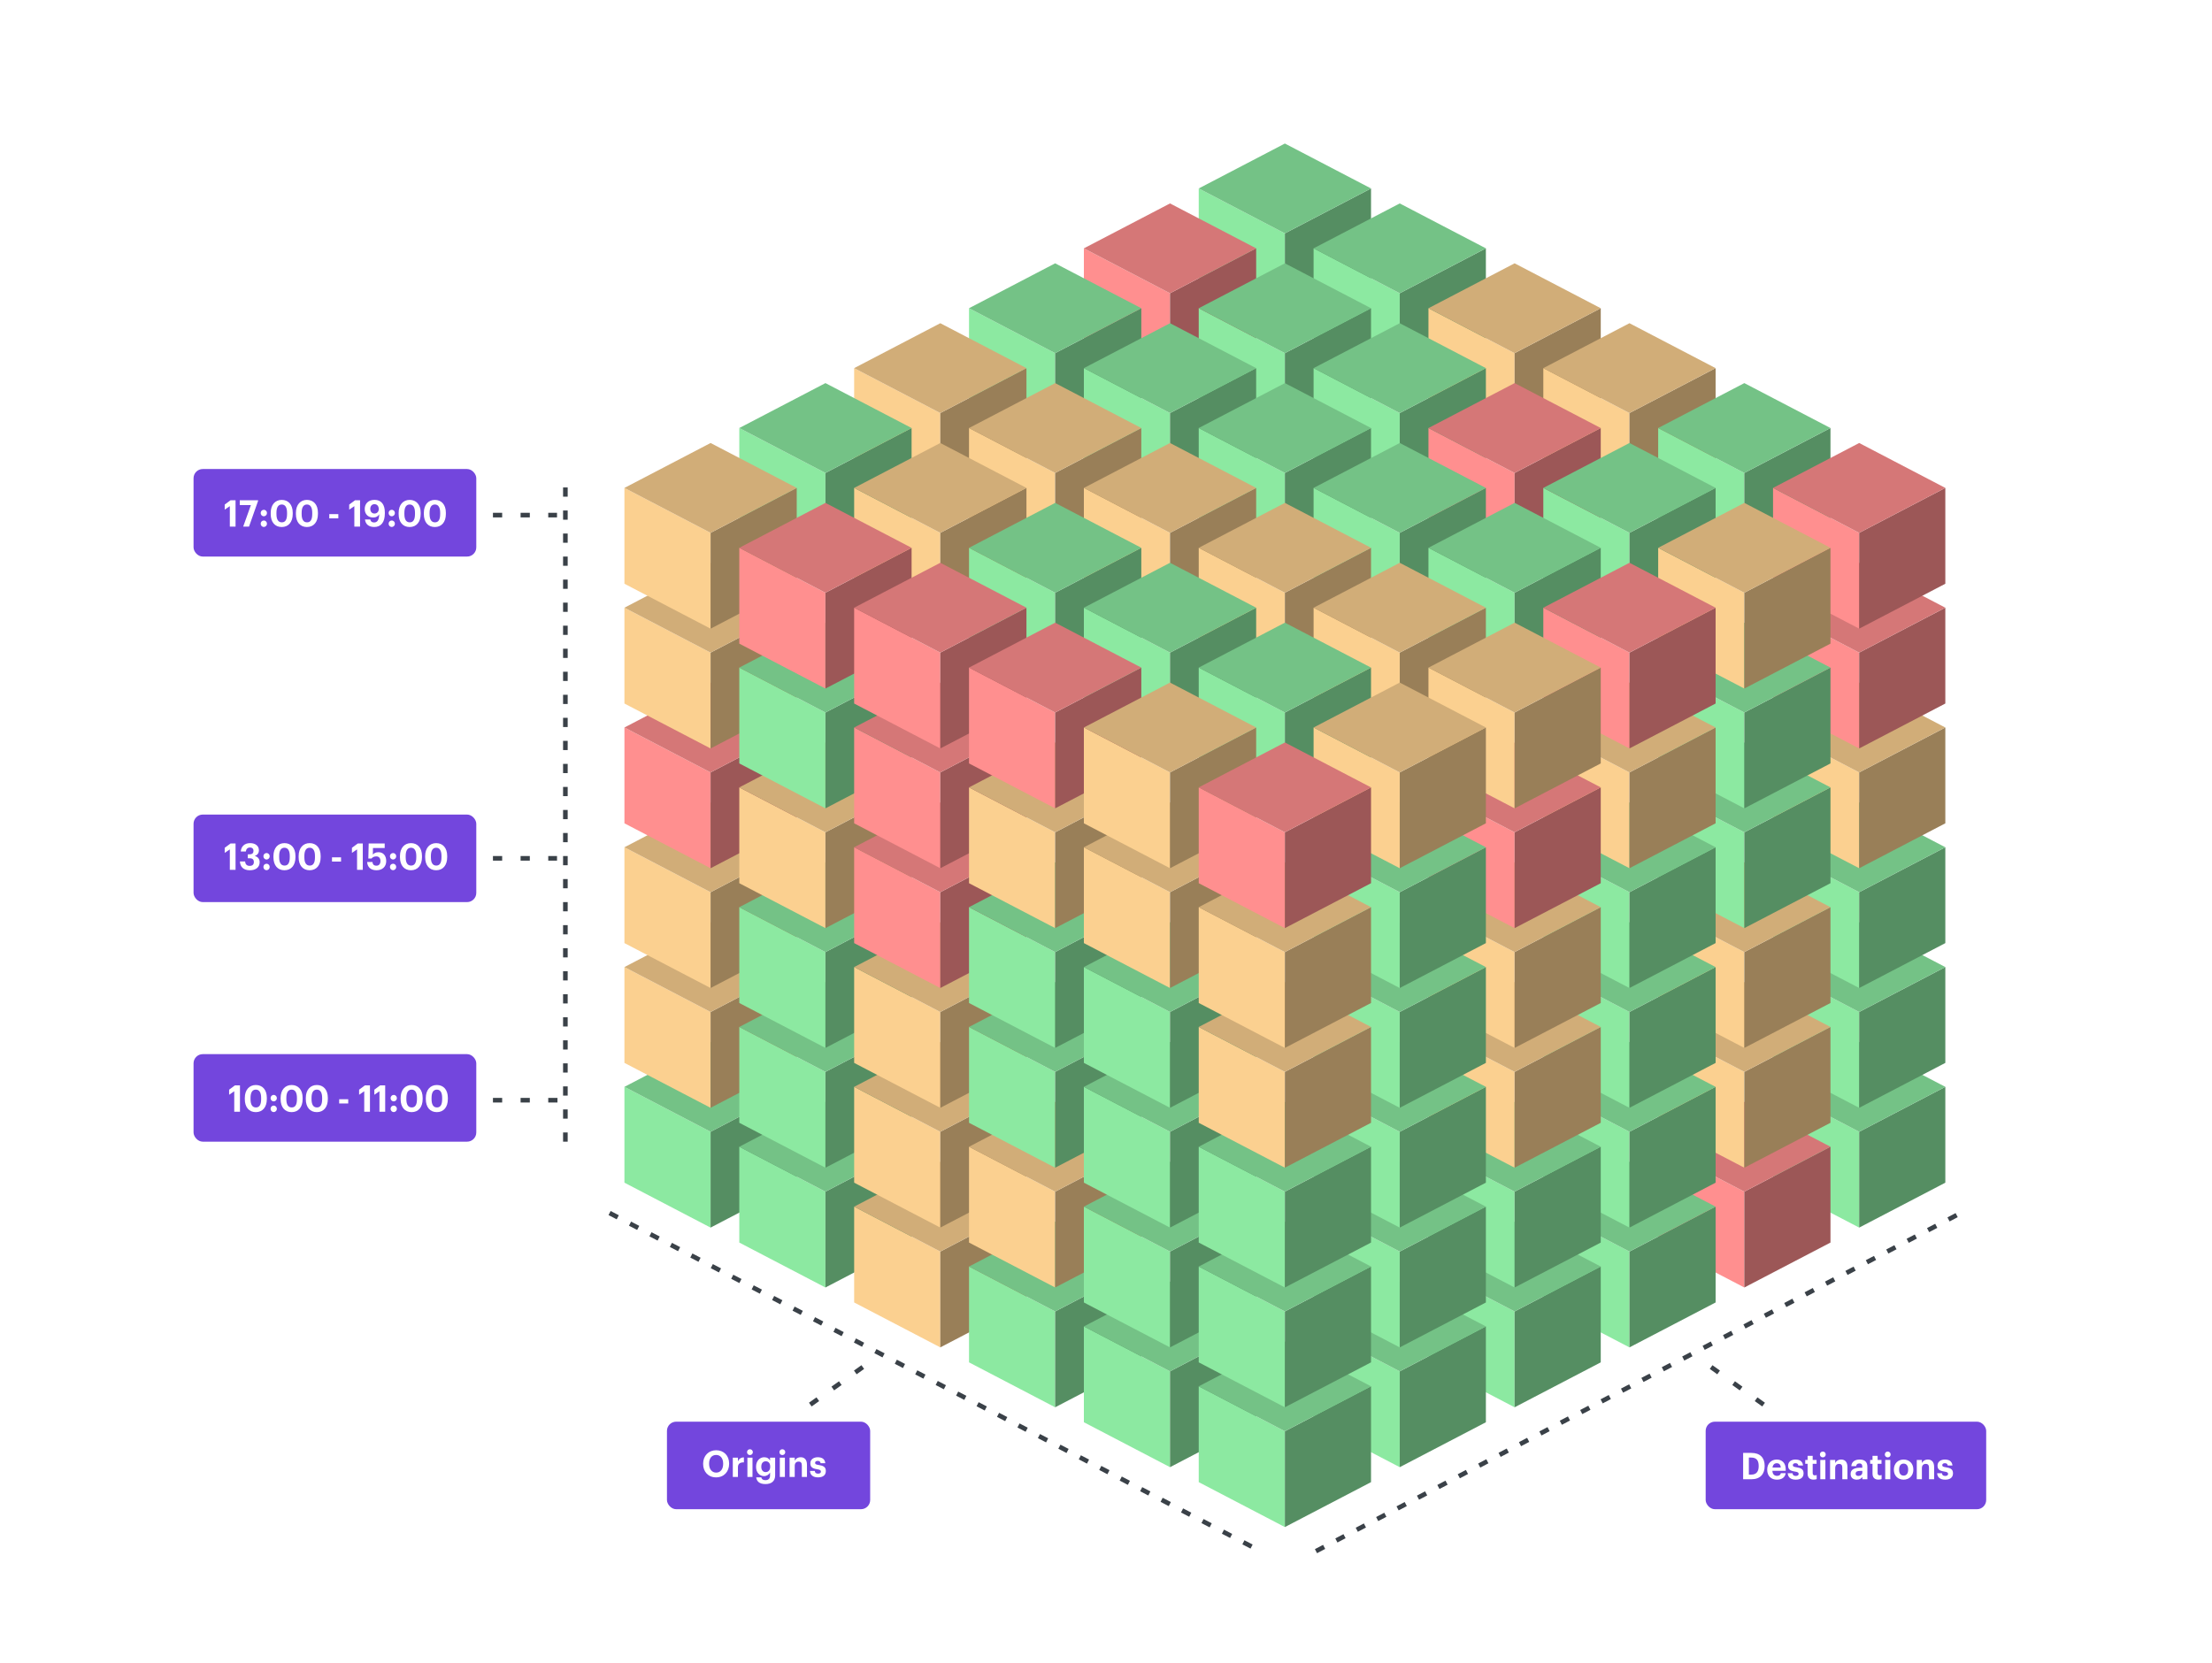 <?xml version="1.0" encoding="UTF-8"?>
<svg width="480px" height="361px" viewBox="0 0 480 361" version="1.1" xmlns="http://www.w3.org/2000/svg" xmlns:xlink="http://www.w3.org/1999/xlink">
    <title>Group 8</title>
    <defs>
        <filter x="-14.1%" y="-13.5%" width="128.3%" height="127.0%" filterUnits="objectBoundingBox" id="filter-1">
            <feOffset dx="0" dy="7" in="SourceAlpha" result="shadowOffsetOuter1"></feOffset>
            <feGaussianBlur stdDeviation="7" in="shadowOffsetOuter1" result="shadowBlurOuter1"></feGaussianBlur>
            <feColorMatrix values="0 0 0 0 0   0 0 0 0 0   0 0 0 0 0  0 0 0 0.14 0" type="matrix" in="shadowBlurOuter1" result="shadowMatrixOuter1"></feColorMatrix>
            <feMerge>
                <feMergeNode in="shadowMatrixOuter1"></feMergeNode>
                <feMergeNode in="SourceGraphic"></feMergeNode>
            </feMerge>
        </filter>
    </defs>
    <g id="pages" stroke="none" stroke-width="1" fill="none" fill-rule="evenodd">
        <g id="Group-8" transform="translate(42, 24.154)">
            <g id="Group-5" filter="url(#filter-1)" transform="translate(93.501, 0)">
                <g id="Group" transform="translate(249.245, 195)">
                    <g id="Rectangle_Isometric" transform="translate(-0, 0)">
                        <polygon id="Rectangle_Left_Isometric" fill="#8CE9A1" points="18.693 40.3 -1.8189894e-12 30.55 -1.8189894e-12 9.75 18.693 19.5"></polygon>
                        <polygon id="Rectangle_Right_Isometric" fill="#558E62" points="18.693 40.3 37.387 30.55 37.387 9.75 18.693 19.5"></polygon>
                        <polygon id="Rectangle_Top_Isometric" fill="#74C286" points="-1.8189894e-12 9.75 18.693 0 37.387 9.75 18.693 19.5"></polygon>
                    </g>
                </g>
                <g id="Group" transform="translate(-0, 195)">
                    <g id="Rectangle_Isometric" transform="translate(-0, 0)">
                        <polygon id="Rectangle_Left_Isometric" fill="#8CE9A1" points="18.693 40.3 -1.8189894e-12 30.55 -1.8189894e-12 9.75 18.693 19.5"></polygon>
                        <polygon id="Rectangle_Right_Isometric" fill="#558E62" points="18.693 40.3 37.387 30.55 37.387 9.75 18.693 19.5"></polygon>
                        <polygon id="Rectangle_Top_Isometric" fill="#74C286" points="-1.8189894e-12 9.75 18.693 0 37.387 9.75 18.693 19.5"></polygon>
                    </g>
                </g>
                <g id="Group" transform="translate(224.321, 208)">
                    <g id="Rectangle_Isometric" transform="translate(-0, 0)">
                        <polygon id="Rectangle_Left_Isometric" fill="#FF8F8F" points="18.693 40.3 -1.8189894e-12 30.55 -1.8189894e-12 9.75 18.693 19.5"></polygon>
                        <polygon id="Rectangle_Right_Isometric" fill="#9C5757" points="18.693 40.3 37.387 30.55 37.387 9.75 18.693 19.5"></polygon>
                        <polygon id="Rectangle_Top_Isometric" fill="#D57777" points="-1.8189894e-12 9.75 18.693 0 37.387 9.75 18.693 19.5"></polygon>
                    </g>
                </g>
                <g id="Group" transform="translate(24.925, 208)">
                    <g id="Rectangle_Isometric" transform="translate(-0, 0)">
                        <polygon id="Rectangle_Left_Isometric" fill="#8CE9A1" points="18.693 40.3 -1.8189894e-12 30.55 -1.8189894e-12 9.75 18.693 19.5"></polygon>
                        <polygon id="Rectangle_Right_Isometric" fill="#558E62" points="18.693 40.3 37.387 30.55 37.387 9.75 18.693 19.5"></polygon>
                        <polygon id="Rectangle_Top_Isometric" fill="#74C286" points="-1.8189894e-12 9.75 18.693 0 37.387 9.75 18.693 19.5"></polygon>
                    </g>
                </g>
                <g id="Group" transform="translate(199.396, 221)">
                    <g id="Rectangle_Isometric" transform="translate(-0, 0)">
                        <polygon id="Rectangle_Left_Isometric" fill="#8CE9A1" points="18.693 40.3 -1.8189894e-12 30.55 -1.8189894e-12 9.75 18.693 19.5"></polygon>
                        <polygon id="Rectangle_Right_Isometric" fill="#558E62" points="18.693 40.3 37.387 30.55 37.387 9.75 18.693 19.5"></polygon>
                        <polygon id="Rectangle_Top_Isometric" fill="#74C286" points="-1.8189894e-12 9.75 18.693 0 37.387 9.75 18.693 19.5"></polygon>
                    </g>
                </g>
                <g id="Group" transform="translate(49.849, 221)">
                    <g id="Rectangle_Isometric" transform="translate(-0, 0)">
                        <polygon id="Rectangle_Left_Isometric" fill="#FBD090" points="18.693 40.3 -1.8189894e-12 30.55 -1.8189894e-12 9.75 18.693 19.5"></polygon>
                        <polygon id="Rectangle_Right_Isometric" fill="#997F58" points="18.693 40.3 37.387 30.55 37.387 9.75 18.693 19.5"></polygon>
                        <polygon id="Rectangle_Top_Isometric" fill="#D1AD78" points="-1.8189894e-12 9.75 18.693 0 37.387 9.75 18.693 19.5"></polygon>
                    </g>
                </g>
                <g id="Group" transform="translate(74.774, 234)">
                    <g id="Rectangle_Isometric" transform="translate(-0, 0)">
                        <polygon id="Rectangle_Left_Isometric" fill="#8CE9A1" points="18.693 40.3 -1.8189894e-12 30.55 -1.8189894e-12 9.75 18.693 19.5"></polygon>
                        <polygon id="Rectangle_Right_Isometric" fill="#558E62" points="18.693 40.3 37.387 30.55 37.387 9.75 18.693 19.5"></polygon>
                        <polygon id="Rectangle_Top_Isometric" fill="#74C286" points="-1.8189894e-12 9.75 18.693 0 37.387 9.75 18.693 19.5"></polygon>
                    </g>
                </g>
                <g id="Group" transform="translate(174.472, 234)">
                    <g id="Rectangle_Isometric" transform="translate(-0, 0)">
                        <polygon id="Rectangle_Left_Isometric" fill="#8CE9A1" points="18.693 40.3 -1.8189894e-12 30.55 -1.8189894e-12 9.75 18.693 19.5"></polygon>
                        <polygon id="Rectangle_Right_Isometric" fill="#558E62" points="18.693 40.3 37.387 30.55 37.387 9.75 18.693 19.5"></polygon>
                        <polygon id="Rectangle_Top_Isometric" fill="#74C286" points="-1.8189894e-12 9.75 18.693 0 37.387 9.75 18.693 19.5"></polygon>
                    </g>
                </g>
                <g id="Group" transform="translate(99.698, 247)">
                    <g id="Rectangle_Isometric" transform="translate(-0, 0)">
                        <polygon id="Rectangle_Left_Isometric" fill="#8CE9A1" points="18.693 40.3 -1.8189894e-12 30.55 -1.8189894e-12 9.75 18.693 19.5"></polygon>
                        <polygon id="Rectangle_Right_Isometric" fill="#558E62" points="18.693 40.3 37.387 30.55 37.387 9.75 18.693 19.5"></polygon>
                        <polygon id="Rectangle_Top_Isometric" fill="#74C286" points="-1.8189894e-12 9.75 18.693 0 37.387 9.75 18.693 19.5"></polygon>
                    </g>
                </g>
                <g id="Group" transform="translate(149.547, 247)">
                    <g id="Rectangle_Isometric" transform="translate(-0, 0)">
                        <polygon id="Rectangle_Left_Isometric" fill="#8CE9A1" points="18.693 40.3 -1.8189894e-12 30.55 -1.8189894e-12 9.75 18.693 19.5"></polygon>
                        <polygon id="Rectangle_Right_Isometric" fill="#558E62" points="18.693 40.3 37.387 30.55 37.387 9.75 18.693 19.5"></polygon>
                        <polygon id="Rectangle_Top_Isometric" fill="#74C286" points="-1.8189894e-12 9.75 18.693 0 37.387 9.75 18.693 19.5"></polygon>
                    </g>
                </g>
                <g id="Group" transform="translate(249.245, 169)">
                    <g id="Rectangle_Isometric" transform="translate(-0, 0)">
                        <polygon id="Rectangle_Left_Isometric" fill="#8CE9A1" points="18.693 40.3 -1.8189894e-12 30.55 -1.8189894e-12 9.75 18.693 19.5"></polygon>
                        <polygon id="Rectangle_Right_Isometric" fill="#558E62" points="18.693 40.3 37.387 30.55 37.387 9.75 18.693 19.5"></polygon>
                        <polygon id="Rectangle_Top_Isometric" fill="#74C286" points="-1.8189894e-12 9.75 18.693 0 37.387 9.75 18.693 19.5"></polygon>
                    </g>
                </g>
                <g id="Group" transform="translate(224.321, 182)">
                    <g id="Rectangle_Isometric" transform="translate(-0, 0)">
                        <polygon id="Rectangle_Left_Isometric" fill="#FBD090" points="18.693 40.3 -1.8189894e-12 30.55 -1.8189894e-12 9.75 18.693 19.5"></polygon>
                        <polygon id="Rectangle_Right_Isometric" fill="#997F58" points="18.693 40.3 37.387 30.55 37.387 9.75 18.693 19.5"></polygon>
                        <polygon id="Rectangle_Top_Isometric" fill="#D1AD78" points="-1.8189894e-12 9.75 18.693 0 37.387 9.75 18.693 19.5"></polygon>
                    </g>
                </g>
                <g id="Group" transform="translate(199.396, 195)">
                    <g id="Rectangle_Isometric" transform="translate(-0, 0)">
                        <polygon id="Rectangle_Left_Isometric" fill="#8CE9A1" points="18.693 40.3 -1.8189894e-12 30.55 -1.8189894e-12 9.75 18.693 19.5"></polygon>
                        <polygon id="Rectangle_Right_Isometric" fill="#558E62" points="18.693 40.3 37.387 30.55 37.387 9.75 18.693 19.5"></polygon>
                        <polygon id="Rectangle_Top_Isometric" fill="#74C286" points="-1.8189894e-12 9.75 18.693 0 37.387 9.75 18.693 19.5"></polygon>
                    </g>
                </g>
                <g id="Group" transform="translate(174.472, 208)">
                    <g id="Rectangle_Isometric" transform="translate(-0, 0)">
                        <polygon id="Rectangle_Left_Isometric" fill="#8CE9A1" points="18.693 40.3 -1.8189894e-12 30.55 -1.8189894e-12 9.75 18.693 19.5"></polygon>
                        <polygon id="Rectangle_Right_Isometric" fill="#558E62" points="18.693 40.3 37.387 30.55 37.387 9.75 18.693 19.5"></polygon>
                        <polygon id="Rectangle_Top_Isometric" fill="#74C286" points="-1.8189894e-12 9.75 18.693 0 37.387 9.75 18.693 19.5"></polygon>
                    </g>
                </g>
                <g id="Group" transform="translate(149.547, 221)">
                    <g id="Rectangle_Isometric" transform="translate(-0, 0)">
                        <polygon id="Rectangle_Left_Isometric" fill="#8CE9A1" points="18.693 40.3 -1.8189894e-12 30.55 -1.8189894e-12 9.75 18.693 19.5"></polygon>
                        <polygon id="Rectangle_Right_Isometric" fill="#558E62" points="18.693 40.3 37.387 30.55 37.387 9.75 18.693 19.5"></polygon>
                        <polygon id="Rectangle_Top_Isometric" fill="#74C286" points="-1.8189894e-12 9.75 18.693 0 37.387 9.75 18.693 19.5"></polygon>
                    </g>
                </g>
                <g id="Group" transform="translate(249.245, 143)">
                    <g id="Rectangle_Isometric" transform="translate(-0, 0)">
                        <polygon id="Rectangle_Left_Isometric" fill="#8CE9A1" points="18.693 40.3 -1.8189894e-12 30.55 -1.8189894e-12 9.75 18.693 19.5"></polygon>
                        <polygon id="Rectangle_Right_Isometric" fill="#558E62" points="18.693 40.3 37.387 30.55 37.387 9.75 18.693 19.5"></polygon>
                        <polygon id="Rectangle_Top_Isometric" fill="#74C286" points="-1.8189894e-12 9.75 18.693 0 37.387 9.75 18.693 19.5"></polygon>
                    </g>
                </g>
                <g id="Group" transform="translate(224.321, 156)">
                    <g id="Rectangle_Isometric" transform="translate(-0, 0)">
                        <polygon id="Rectangle_Left_Isometric" fill="#FBD090" points="18.693 40.3 -1.8189894e-12 30.55 -1.8189894e-12 9.75 18.693 19.5"></polygon>
                        <polygon id="Rectangle_Right_Isometric" fill="#997F58" points="18.693 40.3 37.387 30.55 37.387 9.75 18.693 19.5"></polygon>
                        <polygon id="Rectangle_Top_Isometric" fill="#D1AD78" points="-1.8189894e-12 9.75 18.693 0 37.387 9.75 18.693 19.5"></polygon>
                    </g>
                </g>
                <g id="Group" transform="translate(199.396, 169)">
                    <g id="Rectangle_Isometric" transform="translate(-0, 0)">
                        <polygon id="Rectangle_Left_Isometric" fill="#8CE9A1" points="18.693 40.3 -1.8189894e-12 30.55 -1.8189894e-12 9.75 18.693 19.5"></polygon>
                        <polygon id="Rectangle_Right_Isometric" fill="#558E62" points="18.693 40.3 37.387 30.55 37.387 9.75 18.693 19.5"></polygon>
                        <polygon id="Rectangle_Top_Isometric" fill="#74C286" points="-1.8189894e-12 9.75 18.693 0 37.387 9.75 18.693 19.5"></polygon>
                    </g>
                </g>
                <g id="Group" transform="translate(174.472, 182)">
                    <g id="Rectangle_Isometric" transform="translate(-0, 0)">
                        <polygon id="Rectangle_Left_Isometric" fill="#FBD090" points="18.693 40.3 -1.8189894e-12 30.55 -1.8189894e-12 9.75 18.693 19.5"></polygon>
                        <polygon id="Rectangle_Right_Isometric" fill="#997F58" points="18.693 40.3 37.387 30.55 37.387 9.75 18.693 19.5"></polygon>
                        <polygon id="Rectangle_Top_Isometric" fill="#D1AD78" points="-1.8189894e-12 9.75 18.693 0 37.387 9.75 18.693 19.5"></polygon>
                    </g>
                </g>
                <g id="Group" transform="translate(149.547, 195)">
                    <g id="Rectangle_Isometric" transform="translate(-0, 0)">
                        <polygon id="Rectangle_Left_Isometric" fill="#8CE9A1" points="18.693 40.3 -1.8189894e-12 30.55 -1.8189894e-12 9.75 18.693 19.5"></polygon>
                        <polygon id="Rectangle_Right_Isometric" fill="#558E62" points="18.693 40.3 37.387 30.55 37.387 9.75 18.693 19.5"></polygon>
                        <polygon id="Rectangle_Top_Isometric" fill="#74C286" points="-1.8189894e-12 9.75 18.693 0 37.387 9.75 18.693 19.5"></polygon>
                    </g>
                </g>
                <g id="Group" transform="translate(249.245, 117)">
                    <g id="Rectangle_Isometric" transform="translate(-0, 0)">
                        <polygon id="Rectangle_Left_Isometric" fill="#FBD090" points="18.693 40.3 -1.8189894e-12 30.55 -1.8189894e-12 9.75 18.693 19.5"></polygon>
                        <polygon id="Rectangle_Right_Isometric" fill="#997F58" points="18.693 40.3 37.387 30.55 37.387 9.75 18.693 19.5"></polygon>
                        <polygon id="Rectangle_Top_Isometric" fill="#D1AD78" points="-1.8189894e-12 9.75 18.693 0 37.387 9.75 18.693 19.5"></polygon>
                    </g>
                </g>
                <g id="Group" transform="translate(224.321, 130)">
                    <g id="Rectangle_Isometric" transform="translate(-0, 0)">
                        <polygon id="Rectangle_Left_Isometric" fill="#8CE9A1" points="18.693 40.3 -1.8189894e-12 30.55 -1.8189894e-12 9.75 18.693 19.5"></polygon>
                        <polygon id="Rectangle_Right_Isometric" fill="#558E62" points="18.693 40.3 37.387 30.55 37.387 9.75 18.693 19.5"></polygon>
                        <polygon id="Rectangle_Top_Isometric" fill="#74C286" points="-1.8189894e-12 9.75 18.693 0 37.387 9.75 18.693 19.5"></polygon>
                    </g>
                </g>
                <g id="Group" transform="translate(199.396, 143)">
                    <g id="Rectangle_Isometric" transform="translate(-0, 0)">
                        <polygon id="Rectangle_Left_Isometric" fill="#8CE9A1" points="18.693 40.3 -1.8189894e-12 30.55 -1.8189894e-12 9.75 18.693 19.5"></polygon>
                        <polygon id="Rectangle_Right_Isometric" fill="#558E62" points="18.693 40.3 37.387 30.55 37.387 9.75 18.693 19.5"></polygon>
                        <polygon id="Rectangle_Top_Isometric" fill="#74C286" points="-1.8189894e-12 9.75 18.693 0 37.387 9.75 18.693 19.5"></polygon>
                    </g>
                </g>
                <g id="Group" transform="translate(174.472, 156)">
                    <g id="Rectangle_Isometric" transform="translate(-0, 0)">
                        <polygon id="Rectangle_Left_Isometric" fill="#FBD090" points="18.693 40.3 -1.8189894e-12 30.55 -1.8189894e-12 9.75 18.693 19.5"></polygon>
                        <polygon id="Rectangle_Right_Isometric" fill="#997F58" points="18.693 40.3 37.387 30.55 37.387 9.75 18.693 19.5"></polygon>
                        <polygon id="Rectangle_Top_Isometric" fill="#D1AD78" points="-1.8189894e-12 9.75 18.693 0 37.387 9.75 18.693 19.5"></polygon>
                    </g>
                </g>
                <g id="Group" transform="translate(149.547, 169)">
                    <g id="Rectangle_Isometric" transform="translate(-0, 0)">
                        <polygon id="Rectangle_Left_Isometric" fill="#8CE9A1" points="18.693 40.3 -1.8189894e-12 30.55 -1.8189894e-12 9.75 18.693 19.5"></polygon>
                        <polygon id="Rectangle_Right_Isometric" fill="#558E62" points="18.693 40.3 37.387 30.55 37.387 9.75 18.693 19.5"></polygon>
                        <polygon id="Rectangle_Top_Isometric" fill="#74C286" points="-1.8189894e-12 9.75 18.693 0 37.387 9.75 18.693 19.5"></polygon>
                    </g>
                </g>
                <g id="Group" transform="translate(249.245, 91)">
                    <g id="Rectangle_Isometric" transform="translate(-0, 0)">
                        <polygon id="Rectangle_Left_Isometric" fill="#FF8F8F" points="18.693 40.3 -1.8189894e-12 30.55 -1.8189894e-12 9.75 18.693 19.5"></polygon>
                        <polygon id="Rectangle_Right_Isometric" fill="#9C5757" points="18.693 40.3 37.387 30.55 37.387 9.75 18.693 19.5"></polygon>
                        <polygon id="Rectangle_Top_Isometric" fill="#D57777" points="-1.8189894e-12 9.75 18.693 0 37.387 9.75 18.693 19.5"></polygon>
                    </g>
                </g>
                <g id="Group" transform="translate(224.321, 104)">
                    <g id="Rectangle_Isometric" transform="translate(-0, 0)">
                        <polygon id="Rectangle_Left_Isometric" fill="#8CE9A1" points="18.693 40.3 -1.8189894e-12 30.55 -1.8189894e-12 9.75 18.693 19.5"></polygon>
                        <polygon id="Rectangle_Right_Isometric" fill="#558E62" points="18.693 40.3 37.387 30.55 37.387 9.75 18.693 19.5"></polygon>
                        <polygon id="Rectangle_Top_Isometric" fill="#74C286" points="-1.8189894e-12 9.75 18.693 0 37.387 9.75 18.693 19.5"></polygon>
                    </g>
                </g>
                <g id="Group" transform="translate(199.396, 117)">
                    <g id="Rectangle_Isometric" transform="translate(-0, 0)">
                        <polygon id="Rectangle_Left_Isometric" fill="#FBD090" points="18.693 40.3 -1.8189894e-12 30.55 -1.8189894e-12 9.75 18.693 19.5"></polygon>
                        <polygon id="Rectangle_Right_Isometric" fill="#997F58" points="18.693 40.3 37.387 30.55 37.387 9.75 18.693 19.5"></polygon>
                        <polygon id="Rectangle_Top_Isometric" fill="#D1AD78" points="-1.8189894e-12 9.75 18.693 0 37.387 9.75 18.693 19.5"></polygon>
                    </g>
                </g>
                <g id="Group" transform="translate(124.623, 0)">
                    <g id="Rectangle_Isometric" transform="translate(-0, 0)">
                        <polygon id="Rectangle_Left_Isometric" fill="#8CE9A1" points="18.693 40.3 -1.8189894e-12 30.55 -1.8189894e-12 9.75 18.693 19.5"></polygon>
                        <polygon id="Rectangle_Right_Isometric" fill="#558E62" points="18.693 40.3 37.387 30.55 37.387 9.75 18.693 19.5"></polygon>
                        <polygon id="Rectangle_Top_Isometric" fill="#74C286" points="-1.8189894e-12 9.75 18.693 0 37.387 9.75 18.693 19.5"></polygon>
                    </g>
                </g>
                <g id="Group" transform="translate(99.698, 13)">
                    <g id="Rectangle_Isometric" transform="translate(-0, 0)">
                        <polygon id="Rectangle_Left_Isometric" fill="#FF8F8F" points="18.693 40.3 -1.8189894e-12 30.55 -1.8189894e-12 9.75 18.693 19.5"></polygon>
                        <polygon id="Rectangle_Right_Isometric" fill="#9C5757" points="18.693 40.3 37.387 30.55 37.387 9.75 18.693 19.5"></polygon>
                        <polygon id="Rectangle_Top_Isometric" fill="#D57777" points="-1.8189894e-12 9.75 18.693 0 37.387 9.75 18.693 19.5"></polygon>
                    </g>
                </g>
                <g id="Group" transform="translate(74.774, 26)">
                    <g id="Rectangle_Isometric" transform="translate(-0, 0)">
                        <polygon id="Rectangle_Left_Isometric" fill="#8CE9A1" points="18.693 40.3 -1.8189894e-12 30.55 -1.8189894e-12 9.75 18.693 19.5"></polygon>
                        <polygon id="Rectangle_Right_Isometric" fill="#558E62" points="18.693 40.3 37.387 30.55 37.387 9.75 18.693 19.5"></polygon>
                        <polygon id="Rectangle_Top_Isometric" fill="#74C286" points="-1.8189894e-12 9.75 18.693 0 37.387 9.75 18.693 19.5"></polygon>
                    </g>
                </g>
                <g id="Group" transform="translate(49.849, 39)">
                    <g id="Rectangle_Isometric" transform="translate(-0, 0)">
                        <polygon id="Rectangle_Left_Isometric" fill="#FBD090" points="18.693 40.3 -1.8189894e-12 30.55 -1.8189894e-12 9.75 18.693 19.5"></polygon>
                        <polygon id="Rectangle_Right_Isometric" fill="#997F58" points="18.693 40.3 37.387 30.55 37.387 9.75 18.693 19.5"></polygon>
                        <polygon id="Rectangle_Top_Isometric" fill="#D1AD78" points="-1.8189894e-12 9.75 18.693 0 37.387 9.75 18.693 19.5"></polygon>
                    </g>
                </g>
                <g id="Group" transform="translate(24.925, 52)">
                    <g id="Rectangle_Isometric" transform="translate(-0, 0)">
                        <polygon id="Rectangle_Left_Isometric" fill="#8CE9A1" points="18.693 40.3 -1.8189894e-12 30.55 -1.8189894e-12 9.75 18.693 19.5"></polygon>
                        <polygon id="Rectangle_Right_Isometric" fill="#558E62" points="18.693 40.3 37.387 30.55 37.387 9.75 18.693 19.5"></polygon>
                        <polygon id="Rectangle_Top_Isometric" fill="#74C286" points="-1.8189894e-12 9.75 18.693 0 37.387 9.75 18.693 19.5"></polygon>
                    </g>
                </g>
                <g id="Group" transform="translate(149.547, 13)">
                    <g id="Rectangle_Isometric" transform="translate(-0, 0)">
                        <polygon id="Rectangle_Left_Isometric" fill="#8CE9A1" points="18.693 40.3 -1.8189894e-12 30.55 -1.8189894e-12 9.75 18.693 19.5"></polygon>
                        <polygon id="Rectangle_Right_Isometric" fill="#558E62" points="18.693 40.3 37.387 30.55 37.387 9.75 18.693 19.5"></polygon>
                        <polygon id="Rectangle_Top_Isometric" fill="#74C286" points="-1.8189894e-12 9.75 18.693 0 37.387 9.75 18.693 19.5"></polygon>
                    </g>
                </g>
                <g id="Group" transform="translate(124.623, 26)">
                    <g id="Rectangle_Isometric" transform="translate(-0, 0)">
                        <polygon id="Rectangle_Left_Isometric" fill="#8CE9A1" points="18.693 40.3 -1.8189894e-12 30.55 -1.8189894e-12 9.75 18.693 19.5"></polygon>
                        <polygon id="Rectangle_Right_Isometric" fill="#558E62" points="18.693 40.3 37.387 30.55 37.387 9.75 18.693 19.5"></polygon>
                        <polygon id="Rectangle_Top_Isometric" fill="#74C286" points="-1.8189894e-12 9.75 18.693 0 37.387 9.75 18.693 19.5"></polygon>
                    </g>
                </g>
                <g id="Group" transform="translate(99.698, 39)">
                    <g id="Rectangle_Isometric" transform="translate(-0, 0)">
                        <polygon id="Rectangle_Left_Isometric" fill="#8CE9A1" points="18.693 40.3 -1.8189894e-12 30.55 -1.8189894e-12 9.75 18.693 19.5"></polygon>
                        <polygon id="Rectangle_Right_Isometric" fill="#558E62" points="18.693 40.3 37.387 30.55 37.387 9.75 18.693 19.5"></polygon>
                        <polygon id="Rectangle_Top_Isometric" fill="#74C286" points="-1.8189894e-12 9.75 18.693 0 37.387 9.75 18.693 19.5"></polygon>
                    </g>
                </g>
                <g id="Group" transform="translate(74.774, 52)">
                    <g id="Rectangle_Isometric" transform="translate(-0, 0)">
                        <polygon id="Rectangle_Left_Isometric" fill="#FBD090" points="18.693 40.3 -1.8189894e-12 30.55 -1.8189894e-12 9.75 18.693 19.5"></polygon>
                        <polygon id="Rectangle_Right_Isometric" fill="#997F58" points="18.693 40.3 37.387 30.55 37.387 9.75 18.693 19.5"></polygon>
                        <polygon id="Rectangle_Top_Isometric" fill="#D1AD78" points="-1.8189894e-12 9.75 18.693 0 37.387 9.75 18.693 19.5"></polygon>
                    </g>
                </g>
                <g id="Group" transform="translate(174.472, 26)">
                    <g id="Rectangle_Isometric" transform="translate(-0, 0)">
                        <polygon id="Rectangle_Left_Isometric" fill="#FBD090" points="18.693 40.3 -1.8189894e-12 30.55 -1.8189894e-12 9.75 18.693 19.5"></polygon>
                        <polygon id="Rectangle_Right_Isometric" fill="#997F58" points="18.693 40.3 37.387 30.55 37.387 9.75 18.693 19.5"></polygon>
                        <polygon id="Rectangle_Top_Isometric" fill="#D1AD78" points="-1.8189894e-12 9.75 18.693 0 37.387 9.75 18.693 19.5"></polygon>
                    </g>
                </g>
                <g id="Group" transform="translate(149.547, 39)">
                    <g id="Rectangle_Isometric" transform="translate(-0, 0)">
                        <polygon id="Rectangle_Left_Isometric" fill="#8CE9A1" points="18.693 40.3 -1.8189894e-12 30.55 -1.8189894e-12 9.75 18.693 19.5"></polygon>
                        <polygon id="Rectangle_Right_Isometric" fill="#558E62" points="18.693 40.3 37.387 30.55 37.387 9.75 18.693 19.5"></polygon>
                        <polygon id="Rectangle_Top_Isometric" fill="#74C286" points="-1.8189894e-12 9.75 18.693 0 37.387 9.75 18.693 19.5"></polygon>
                    </g>
                </g>
                <g id="Group" transform="translate(49.849, 65)">
                    <g id="Rectangle_Isometric" transform="translate(-0, 0)">
                        <polygon id="Rectangle_Left_Isometric" fill="#FBD090" points="18.693 40.3 -1.8189894e-12 30.55 -1.8189894e-12 9.75 18.693 19.5"></polygon>
                        <polygon id="Rectangle_Right_Isometric" fill="#997F58" points="18.693 40.3 37.387 30.55 37.387 9.75 18.693 19.5"></polygon>
                        <polygon id="Rectangle_Top_Isometric" fill="#D1AD78" points="-1.8189894e-12 9.75 18.693 0 37.387 9.75 18.693 19.5"></polygon>
                    </g>
                </g>
                <g id="Group" transform="translate(124.623, 52)">
                    <g id="Rectangle_Isometric" transform="translate(-0, 0)">
                        <polygon id="Rectangle_Left_Isometric" fill="#8CE9A1" points="18.693 40.3 -1.8189894e-12 30.55 -1.8189894e-12 9.75 18.693 19.5"></polygon>
                        <polygon id="Rectangle_Right_Isometric" fill="#558E62" points="18.693 40.3 37.387 30.55 37.387 9.75 18.693 19.5"></polygon>
                        <polygon id="Rectangle_Top_Isometric" fill="#74C286" points="-1.8189894e-12 9.75 18.693 0 37.387 9.75 18.693 19.5"></polygon>
                    </g>
                </g>
                <g id="Group" transform="translate(99.698, 65)">
                    <g id="Rectangle_Isometric" transform="translate(-0, 0)">
                        <polygon id="Rectangle_Left_Isometric" fill="#FBD090" points="18.693 40.3 -1.8189894e-12 30.55 -1.8189894e-12 9.75 18.693 19.5"></polygon>
                        <polygon id="Rectangle_Right_Isometric" fill="#997F58" points="18.693 40.3 37.387 30.55 37.387 9.75 18.693 19.5"></polygon>
                        <polygon id="Rectangle_Top_Isometric" fill="#D1AD78" points="-1.8189894e-12 9.75 18.693 0 37.387 9.75 18.693 19.5"></polygon>
                    </g>
                </g>
                <g id="Group" transform="translate(74.774, 78)">
                    <g id="Rectangle_Isometric" transform="translate(-0, 0)">
                        <polygon id="Rectangle_Left_Isometric" fill="#8CE9A1" points="18.693 40.3 -1.8189894e-12 30.55 -1.8189894e-12 9.75 18.693 19.5"></polygon>
                        <polygon id="Rectangle_Right_Isometric" fill="#558E62" points="18.693 40.3 37.387 30.55 37.387 9.75 18.693 19.5"></polygon>
                        <polygon id="Rectangle_Top_Isometric" fill="#74C286" points="-1.8189894e-12 9.75 18.693 0 37.387 9.75 18.693 19.5"></polygon>
                    </g>
                </g>
                <g id="Group" transform="translate(199.396, 39)">
                    <g id="Rectangle_Isometric" transform="translate(-0, 0)">
                        <polygon id="Rectangle_Left_Isometric" fill="#FBD090" points="18.693 40.3 -1.8189894e-12 30.55 -1.8189894e-12 9.75 18.693 19.5"></polygon>
                        <polygon id="Rectangle_Right_Isometric" fill="#997F58" points="18.693 40.3 37.387 30.55 37.387 9.75 18.693 19.5"></polygon>
                        <polygon id="Rectangle_Top_Isometric" fill="#D1AD78" points="-1.8189894e-12 9.75 18.693 0 37.387 9.75 18.693 19.5"></polygon>
                    </g>
                </g>
                <g id="Group" transform="translate(174.472, 52)">
                    <g id="Rectangle_Isometric" transform="translate(-0, 0)">
                        <polygon id="Rectangle_Left_Isometric" fill="#FF8F8F" points="18.693 40.3 -1.8189894e-12 30.55 -1.8189894e-12 9.75 18.693 19.5"></polygon>
                        <polygon id="Rectangle_Right_Isometric" fill="#9C5757" points="18.693 40.3 37.387 30.55 37.387 9.75 18.693 19.5"></polygon>
                        <polygon id="Rectangle_Top_Isometric" fill="#D57777" points="-1.8189894e-12 9.75 18.693 0 37.387 9.75 18.693 19.5"></polygon>
                    </g>
                </g>
                <g id="Group" transform="translate(149.547, 65)">
                    <g id="Rectangle_Isometric" transform="translate(-0, 0)">
                        <polygon id="Rectangle_Left_Isometric" fill="#8CE9A1" points="18.693 40.3 -1.8189894e-12 30.55 -1.8189894e-12 9.75 18.693 19.5"></polygon>
                        <polygon id="Rectangle_Right_Isometric" fill="#558E62" points="18.693 40.3 37.387 30.55 37.387 9.75 18.693 19.5"></polygon>
                        <polygon id="Rectangle_Top_Isometric" fill="#74C286" points="-1.8189894e-12 9.75 18.693 0 37.387 9.75 18.693 19.5"></polygon>
                    </g>
                </g>
                <g id="Group" transform="translate(124.623, 78)">
                    <g id="Rectangle_Isometric" transform="translate(-0, 0)">
                        <polygon id="Rectangle_Left_Isometric" fill="#FBD090" points="18.693 40.3 -1.8189894e-12 30.55 -1.8189894e-12 9.75 18.693 19.5"></polygon>
                        <polygon id="Rectangle_Right_Isometric" fill="#997F58" points="18.693 40.3 37.387 30.55 37.387 9.75 18.693 19.5"></polygon>
                        <polygon id="Rectangle_Top_Isometric" fill="#D1AD78" points="-1.8189894e-12 9.75 18.693 0 37.387 9.75 18.693 19.5"></polygon>
                    </g>
                </g>
                <g id="Group" transform="translate(99.698, 91)">
                    <g id="Rectangle_Isometric" transform="translate(-0, 0)">
                        <polygon id="Rectangle_Left_Isometric" fill="#8CE9A1" points="18.693 40.3 -1.8189894e-12 30.55 -1.8189894e-12 9.75 18.693 19.5"></polygon>
                        <polygon id="Rectangle_Right_Isometric" fill="#558E62" points="18.693 40.3 37.387 30.55 37.387 9.75 18.693 19.5"></polygon>
                        <polygon id="Rectangle_Top_Isometric" fill="#74C286" points="-1.8189894e-12 9.75 18.693 0 37.387 9.75 18.693 19.5"></polygon>
                    </g>
                </g>
                <g id="Group" transform="translate(224.321, 52)">
                    <g id="Rectangle_Isometric" transform="translate(-0, 0)">
                        <polygon id="Rectangle_Left_Isometric" fill="#8CE9A1" points="18.693 40.3 -1.8189894e-12 30.55 -1.8189894e-12 9.75 18.693 19.5"></polygon>
                        <polygon id="Rectangle_Right_Isometric" fill="#558E62" points="18.693 40.3 37.387 30.55 37.387 9.75 18.693 19.5"></polygon>
                        <polygon id="Rectangle_Top_Isometric" fill="#74C286" points="-1.8189894e-12 9.75 18.693 0 37.387 9.75 18.693 19.5"></polygon>
                    </g>
                </g>
                <g id="Group" transform="translate(199.396, 65)">
                    <g id="Rectangle_Isometric" transform="translate(-0, 0)">
                        <polygon id="Rectangle_Left_Isometric" fill="#8CE9A1" points="18.693 40.3 -1.8189894e-12 30.55 -1.8189894e-12 9.75 18.693 19.5"></polygon>
                        <polygon id="Rectangle_Right_Isometric" fill="#558E62" points="18.693 40.3 37.387 30.55 37.387 9.75 18.693 19.5"></polygon>
                        <polygon id="Rectangle_Top_Isometric" fill="#74C286" points="-1.8189894e-12 9.75 18.693 0 37.387 9.75 18.693 19.5"></polygon>
                    </g>
                </g>
                <g id="Group" transform="translate(249.245, 65)">
                    <g id="Rectangle_Isometric" transform="translate(-0, 0)">
                        <polygon id="Rectangle_Left_Isometric" fill="#FF8F8F" points="18.693 40.3 -1.8189894e-12 30.55 -1.8189894e-12 9.75 18.693 19.5"></polygon>
                        <polygon id="Rectangle_Right_Isometric" fill="#9C5757" points="18.693 40.3 37.387 30.55 37.387 9.75 18.693 19.5"></polygon>
                        <polygon id="Rectangle_Top_Isometric" fill="#D57777" points="-1.8189894e-12 9.75 18.693 0 37.387 9.75 18.693 19.5"></polygon>
                    </g>
                </g>
                <g id="Group" transform="translate(174.472, 78)">
                    <g id="Rectangle_Isometric" transform="translate(-0, 0)">
                        <polygon id="Rectangle_Left_Isometric" fill="#8CE9A1" points="18.693 40.3 -1.8189894e-12 30.55 -1.8189894e-12 9.75 18.693 19.5"></polygon>
                        <polygon id="Rectangle_Right_Isometric" fill="#558E62" points="18.693 40.3 37.387 30.55 37.387 9.75 18.693 19.5"></polygon>
                        <polygon id="Rectangle_Top_Isometric" fill="#74C286" points="-1.8189894e-12 9.75 18.693 0 37.387 9.75 18.693 19.5"></polygon>
                    </g>
                </g>
                <g id="Group" transform="translate(149.547, 91)">
                    <g id="Rectangle_Isometric" transform="translate(-0, 0)">
                        <polygon id="Rectangle_Left_Isometric" fill="#FBD090" points="18.693 40.3 -1.8189894e-12 30.55 -1.8189894e-12 9.75 18.693 19.5"></polygon>
                        <polygon id="Rectangle_Right_Isometric" fill="#997F58" points="18.693 40.3 37.387 30.55 37.387 9.75 18.693 19.5"></polygon>
                        <polygon id="Rectangle_Top_Isometric" fill="#D1AD78" points="-1.8189894e-12 9.75 18.693 0 37.387 9.75 18.693 19.5"></polygon>
                    </g>
                </g>
                <g id="Group" transform="translate(224.321, 78)">
                    <g id="Rectangle_Isometric" transform="translate(-0, 0)">
                        <polygon id="Rectangle_Left_Isometric" fill="#FBD090" points="18.693 40.3 -1.8189894e-12 30.55 -1.8189894e-12 9.75 18.693 19.5"></polygon>
                        <polygon id="Rectangle_Right_Isometric" fill="#997F58" points="18.693 40.3 37.387 30.55 37.387 9.75 18.693 19.5"></polygon>
                        <polygon id="Rectangle_Top_Isometric" fill="#D1AD78" points="-1.8189894e-12 9.75 18.693 0 37.387 9.75 18.693 19.5"></polygon>
                    </g>
                </g>
                <g id="Group" transform="translate(124.623, 104)">
                    <g id="Rectangle_Isometric" transform="translate(-0, 0)">
                        <polygon id="Rectangle_Left_Isometric" fill="#8CE9A1" points="18.693 40.3 -1.8189894e-12 30.55 -1.8189894e-12 9.75 18.693 19.5"></polygon>
                        <polygon id="Rectangle_Right_Isometric" fill="#558E62" points="18.693 40.3 37.387 30.55 37.387 9.75 18.693 19.5"></polygon>
                        <polygon id="Rectangle_Top_Isometric" fill="#74C286" points="-1.8189894e-12 9.75 18.693 0 37.387 9.75 18.693 19.5"></polygon>
                    </g>
                </g>
                <g id="Group" transform="translate(174.472, 130)">
                    <g id="Rectangle_Isometric" transform="translate(-0, 0)">
                        <polygon id="Rectangle_Left_Isometric" fill="#FF8F8F" points="18.693 40.3 -1.8189894e-12 30.55 -1.8189894e-12 9.75 18.693 19.5"></polygon>
                        <polygon id="Rectangle_Right_Isometric" fill="#9C5757" points="18.693 40.3 37.387 30.55 37.387 9.75 18.693 19.5"></polygon>
                        <polygon id="Rectangle_Top_Isometric" fill="#D57777" points="-1.8189894e-12 9.75 18.693 0 37.387 9.75 18.693 19.5"></polygon>
                    </g>
                </g>
                <g id="Group" transform="translate(199.396, 91)">
                    <g id="Rectangle_Isometric" transform="translate(-0, 0)">
                        <polygon id="Rectangle_Left_Isometric" fill="#FF8F8F" points="18.693 40.3 -1.8189894e-12 30.55 -1.8189894e-12 9.75 18.693 19.5"></polygon>
                        <polygon id="Rectangle_Right_Isometric" fill="#9C5757" points="18.693 40.3 37.387 30.55 37.387 9.75 18.693 19.5"></polygon>
                        <polygon id="Rectangle_Top_Isometric" fill="#D57777" points="-1.8189894e-12 9.75 18.693 0 37.387 9.75 18.693 19.5"></polygon>
                    </g>
                </g>
                <g id="Group" transform="translate(174.472, 104)">
                    <g id="Rectangle_Isometric" transform="translate(-0, 0)">
                        <polygon id="Rectangle_Left_Isometric" fill="#FBD090" points="18.693 40.3 -1.8189894e-12 30.55 -1.8189894e-12 9.75 18.693 19.5"></polygon>
                        <polygon id="Rectangle_Right_Isometric" fill="#997F58" points="18.693 40.3 37.387 30.55 37.387 9.75 18.693 19.5"></polygon>
                        <polygon id="Rectangle_Top_Isometric" fill="#D1AD78" points="-1.8189894e-12 9.75 18.693 0 37.387 9.75 18.693 19.5"></polygon>
                    </g>
                </g>
                <g id="Group" transform="translate(149.547, 143)">
                    <g id="Rectangle_Isometric" transform="translate(-0, 0)">
                        <polygon id="Rectangle_Left_Isometric" fill="#8CE9A1" points="18.693 40.3 -1.8189894e-12 30.55 -1.8189894e-12 9.75 18.693 19.5"></polygon>
                        <polygon id="Rectangle_Right_Isometric" fill="#558E62" points="18.693 40.3 37.387 30.55 37.387 9.75 18.693 19.5"></polygon>
                        <polygon id="Rectangle_Top_Isometric" fill="#74C286" points="-1.8189894e-12 9.75 18.693 0 37.387 9.75 18.693 19.5"></polygon>
                    </g>
                </g>
                <g id="Group" transform="translate(149.547, 117)">
                    <g id="Rectangle_Isometric" transform="translate(-0, 0)">
                        <polygon id="Rectangle_Left_Isometric" fill="#FBD090" points="18.693 40.3 -1.8189894e-12 30.55 -1.8189894e-12 9.75 18.693 19.5"></polygon>
                        <polygon id="Rectangle_Right_Isometric" fill="#997F58" points="18.693 40.3 37.387 30.55 37.387 9.75 18.693 19.5"></polygon>
                        <polygon id="Rectangle_Top_Isometric" fill="#D1AD78" points="-1.8189894e-12 9.75 18.693 0 37.387 9.75 18.693 19.5"></polygon>
                    </g>
                </g>
                <g id="Group" transform="translate(124.623, 260)">
                    <g id="Rectangle_Isometric" transform="translate(-0, 0)">
                        <polygon id="Rectangle_Left_Isometric" fill="#8CE9A1" points="18.693 40.3 -1.8189894e-12 30.55 -1.8189894e-12 9.75 18.693 19.5"></polygon>
                        <polygon id="Rectangle_Right_Isometric" fill="#558E62" points="18.693 40.3 37.387 30.55 37.387 9.75 18.693 19.5"></polygon>
                        <polygon id="Rectangle_Top_Isometric" fill="#74C286" points="-1.8189894e-12 9.75 18.693 0 37.387 9.75 18.693 19.5"></polygon>
                    </g>
                </g>
                <g id="Group" transform="translate(-0, 169)">
                    <g id="Rectangle_Isometric" transform="translate(-0, 0)">
                        <polygon id="Rectangle_Left_Isometric" fill="#FBD090" points="18.693 40.3 -1.8189894e-12 30.55 -1.8189894e-12 9.75 18.693 19.5"></polygon>
                        <polygon id="Rectangle_Right_Isometric" fill="#997F58" points="18.693 40.3 37.387 30.55 37.387 9.75 18.693 19.5"></polygon>
                        <polygon id="Rectangle_Top_Isometric" fill="#D1AD78" points="-1.8189894e-12 9.75 18.693 0 37.387 9.75 18.693 19.5"></polygon>
                    </g>
                </g>
                <g id="Group" transform="translate(24.925, 182)">
                    <g id="Rectangle_Isometric" transform="translate(-0, 0)">
                        <polygon id="Rectangle_Left_Isometric" fill="#8CE9A1" points="18.693 40.3 -1.8189894e-12 30.55 -1.8189894e-12 9.75 18.693 19.5"></polygon>
                        <polygon id="Rectangle_Right_Isometric" fill="#558E62" points="18.693 40.3 37.387 30.55 37.387 9.75 18.693 19.5"></polygon>
                        <polygon id="Rectangle_Top_Isometric" fill="#74C286" points="-1.8189894e-12 9.75 18.693 0 37.387 9.75 18.693 19.5"></polygon>
                    </g>
                </g>
                <g id="Group" transform="translate(49.849, 195)">
                    <g id="Rectangle_Isometric" transform="translate(-0, 0)">
                        <polygon id="Rectangle_Left_Isometric" fill="#FBD090" points="18.693 40.3 -1.8189894e-12 30.55 -1.8189894e-12 9.75 18.693 19.5"></polygon>
                        <polygon id="Rectangle_Right_Isometric" fill="#997F58" points="18.693 40.3 37.387 30.55 37.387 9.75 18.693 19.5"></polygon>
                        <polygon id="Rectangle_Top_Isometric" fill="#D1AD78" points="-1.8189894e-12 9.75 18.693 0 37.387 9.75 18.693 19.5"></polygon>
                    </g>
                </g>
                <g id="Group" transform="translate(-0, 143)">
                    <g id="Rectangle_Isometric" transform="translate(-0, 0)">
                        <polygon id="Rectangle_Left_Isometric" fill="#FBD090" points="18.693 40.3 -1.8189894e-12 30.55 -1.8189894e-12 9.75 18.693 19.5"></polygon>
                        <polygon id="Rectangle_Right_Isometric" fill="#997F58" points="18.693 40.3 37.387 30.55 37.387 9.75 18.693 19.5"></polygon>
                        <polygon id="Rectangle_Top_Isometric" fill="#D1AD78" points="-1.8189894e-12 9.75 18.693 0 37.387 9.75 18.693 19.5"></polygon>
                    </g>
                </g>
                <g id="Group" transform="translate(74.774, 208)">
                    <g id="Rectangle_Isometric" transform="translate(-0, 0)">
                        <polygon id="Rectangle_Left_Isometric" fill="#FBD090" points="18.693 40.3 -1.8189894e-12 30.55 -1.8189894e-12 9.75 18.693 19.5"></polygon>
                        <polygon id="Rectangle_Right_Isometric" fill="#997F58" points="18.693 40.3 37.387 30.55 37.387 9.75 18.693 19.5"></polygon>
                        <polygon id="Rectangle_Top_Isometric" fill="#D1AD78" points="-1.8189894e-12 9.75 18.693 0 37.387 9.75 18.693 19.5"></polygon>
                    </g>
                </g>
                <g id="Group" transform="translate(99.698, 221)">
                    <g id="Rectangle_Isometric" transform="translate(-0, 0)">
                        <polygon id="Rectangle_Left_Isometric" fill="#8CE9A1" points="18.693 40.3 -1.8189894e-12 30.55 -1.8189894e-12 9.75 18.693 19.5"></polygon>
                        <polygon id="Rectangle_Right_Isometric" fill="#558E62" points="18.693 40.3 37.387 30.55 37.387 9.75 18.693 19.5"></polygon>
                        <polygon id="Rectangle_Top_Isometric" fill="#74C286" points="-1.8189894e-12 9.75 18.693 0 37.387 9.75 18.693 19.5"></polygon>
                    </g>
                </g>
                <g id="Group" transform="translate(124.623, 234)">
                    <g id="Rectangle_Isometric" transform="translate(-0, 0)">
                        <polygon id="Rectangle_Left_Isometric" fill="#8CE9A1" points="18.693 40.3 -1.8189894e-12 30.55 -1.8189894e-12 9.75 18.693 19.5"></polygon>
                        <polygon id="Rectangle_Right_Isometric" fill="#558E62" points="18.693 40.3 37.387 30.55 37.387 9.75 18.693 19.5"></polygon>
                        <polygon id="Rectangle_Top_Isometric" fill="#74C286" points="-1.8189894e-12 9.75 18.693 0 37.387 9.75 18.693 19.5"></polygon>
                    </g>
                </g>
                <g id="Group" transform="translate(-0, 117)">
                    <g id="Rectangle_Isometric" transform="translate(-0, 0)">
                        <polygon id="Rectangle_Left_Isometric" fill="#FF8F8F" points="18.693 40.3 -1.8189894e-12 30.55 -1.8189894e-12 9.75 18.693 19.5"></polygon>
                        <polygon id="Rectangle_Right_Isometric" fill="#9C5757" points="18.693 40.3 37.387 30.55 37.387 9.75 18.693 19.5"></polygon>
                        <polygon id="Rectangle_Top_Isometric" fill="#D57777" points="-1.8189894e-12 9.75 18.693 0 37.387 9.75 18.693 19.5"></polygon>
                    </g>
                </g>
                <g id="Group" transform="translate(-0, 91)">
                    <g id="Rectangle_Isometric" transform="translate(-0, 0)">
                        <polygon id="Rectangle_Left_Isometric" fill="#FBD090" points="18.693 40.3 -1.8189894e-12 30.55 -1.8189894e-12 9.75 18.693 19.5"></polygon>
                        <polygon id="Rectangle_Right_Isometric" fill="#997F58" points="18.693 40.3 37.387 30.55 37.387 9.75 18.693 19.5"></polygon>
                        <polygon id="Rectangle_Top_Isometric" fill="#D1AD78" points="-1.8189894e-12 9.75 18.693 0 37.387 9.75 18.693 19.5"></polygon>
                    </g>
                </g>
                <g id="Group" transform="translate(-0, 65)">
                    <g id="Rectangle_Isometric" transform="translate(-0, 0)">
                        <polygon id="Rectangle_Left_Isometric" fill="#FBD090" points="18.693 40.3 -1.8189894e-12 30.55 -1.8189894e-12 9.75 18.693 19.5"></polygon>
                        <polygon id="Rectangle_Right_Isometric" fill="#997F58" points="18.693 40.3 37.387 30.55 37.387 9.75 18.693 19.5"></polygon>
                        <polygon id="Rectangle_Top_Isometric" fill="#D1AD78" points="-1.8189894e-12 9.75 18.693 0 37.387 9.75 18.693 19.5"></polygon>
                    </g>
                </g>
                <g id="Group" transform="translate(24.925, 156)">
                    <g id="Rectangle_Isometric" transform="translate(-0, 0)">
                        <polygon id="Rectangle_Left_Isometric" fill="#8CE9A1" points="18.693 40.3 -1.8189894e-12 30.55 -1.8189894e-12 9.75 18.693 19.5"></polygon>
                        <polygon id="Rectangle_Right_Isometric" fill="#558E62" points="18.693 40.3 37.387 30.55 37.387 9.75 18.693 19.5"></polygon>
                        <polygon id="Rectangle_Top_Isometric" fill="#74C286" points="-1.8189894e-12 9.75 18.693 0 37.387 9.75 18.693 19.5"></polygon>
                    </g>
                </g>
                <g id="Group" transform="translate(24.925, 130)">
                    <g id="Rectangle_Isometric" transform="translate(-0, 0)">
                        <polygon id="Rectangle_Left_Isometric" fill="#FBD090" points="18.693 40.3 -1.8189894e-12 30.55 -1.8189894e-12 9.75 18.693 19.5"></polygon>
                        <polygon id="Rectangle_Right_Isometric" fill="#997F58" points="18.693 40.3 37.387 30.55 37.387 9.75 18.693 19.5"></polygon>
                        <polygon id="Rectangle_Top_Isometric" fill="#D1AD78" points="-1.8189894e-12 9.75 18.693 0 37.387 9.75 18.693 19.5"></polygon>
                    </g>
                </g>
                <g id="Group" transform="translate(49.849, 169)">
                    <g id="Rectangle_Isometric" transform="translate(-0, 0)">
                        <polygon id="Rectangle_Left_Isometric" fill="#FBD090" points="18.693 40.3 -1.8189894e-12 30.55 -1.8189894e-12 9.75 18.693 19.5"></polygon>
                        <polygon id="Rectangle_Right_Isometric" fill="#997F58" points="18.693 40.3 37.387 30.55 37.387 9.75 18.693 19.5"></polygon>
                        <polygon id="Rectangle_Top_Isometric" fill="#D1AD78" points="-1.8189894e-12 9.75 18.693 0 37.387 9.75 18.693 19.5"></polygon>
                    </g>
                </g>
                <g id="Group" transform="translate(49.849, 143)">
                    <g id="Rectangle_Isometric" transform="translate(-0, 0)">
                        <polygon id="Rectangle_Left_Isometric" fill="#FF8F8F" points="18.693 40.3 -1.8189894e-12 30.55 -1.8189894e-12 9.75 18.693 19.5"></polygon>
                        <polygon id="Rectangle_Right_Isometric" fill="#9C5757" points="18.693 40.3 37.387 30.55 37.387 9.75 18.693 19.5"></polygon>
                        <polygon id="Rectangle_Top_Isometric" fill="#D57777" points="-1.8189894e-12 9.75 18.693 0 37.387 9.75 18.693 19.5"></polygon>
                    </g>
                </g>
                <g id="Group" transform="translate(74.774, 182)">
                    <g id="Rectangle_Isometric" transform="translate(-0, 0)">
                        <polygon id="Rectangle_Left_Isometric" fill="#8CE9A1" points="18.693 40.3 -1.8189894e-12 30.55 -1.8189894e-12 9.75 18.693 19.5"></polygon>
                        <polygon id="Rectangle_Right_Isometric" fill="#558E62" points="18.693 40.3 37.387 30.55 37.387 9.75 18.693 19.5"></polygon>
                        <polygon id="Rectangle_Top_Isometric" fill="#74C286" points="-1.8189894e-12 9.75 18.693 0 37.387 9.75 18.693 19.5"></polygon>
                    </g>
                </g>
                <g id="Group" transform="translate(99.698, 195)">
                    <g id="Rectangle_Isometric" transform="translate(-0, 0)">
                        <polygon id="Rectangle_Left_Isometric" fill="#8CE9A1" points="18.693 40.3 -1.8189894e-12 30.55 -1.8189894e-12 9.75 18.693 19.5"></polygon>
                        <polygon id="Rectangle_Right_Isometric" fill="#558E62" points="18.693 40.3 37.387 30.55 37.387 9.75 18.693 19.5"></polygon>
                        <polygon id="Rectangle_Top_Isometric" fill="#74C286" points="-1.8189894e-12 9.75 18.693 0 37.387 9.75 18.693 19.5"></polygon>
                    </g>
                </g>
                <g id="Group" transform="translate(124.623, 208)">
                    <g id="Rectangle_Isometric" transform="translate(-0, 0)">
                        <polygon id="Rectangle_Left_Isometric" fill="#8CE9A1" points="18.693 40.3 -1.8189894e-12 30.55 -1.8189894e-12 9.75 18.693 19.5"></polygon>
                        <polygon id="Rectangle_Right_Isometric" fill="#558E62" points="18.693 40.3 37.387 30.55 37.387 9.75 18.693 19.5"></polygon>
                        <polygon id="Rectangle_Top_Isometric" fill="#74C286" points="-1.8189894e-12 9.75 18.693 0 37.387 9.75 18.693 19.5"></polygon>
                    </g>
                </g>
                <g id="Group" transform="translate(74.774, 156)">
                    <g id="Rectangle_Isometric" transform="translate(-0, 0)">
                        <polygon id="Rectangle_Left_Isometric" fill="#8CE9A1" points="18.693 40.3 -1.8189894e-12 30.55 -1.8189894e-12 9.75 18.693 19.5"></polygon>
                        <polygon id="Rectangle_Right_Isometric" fill="#558E62" points="18.693 40.3 37.387 30.55 37.387 9.75 18.693 19.5"></polygon>
                        <polygon id="Rectangle_Top_Isometric" fill="#74C286" points="-1.8189894e-12 9.75 18.693 0 37.387 9.75 18.693 19.5"></polygon>
                    </g>
                </g>
                <g id="Group" transform="translate(99.698, 169)">
                    <g id="Rectangle_Isometric" transform="translate(-0, 0)">
                        <polygon id="Rectangle_Left_Isometric" fill="#8CE9A1" points="18.693 40.3 -1.8189894e-12 30.55 -1.8189894e-12 9.75 18.693 19.5"></polygon>
                        <polygon id="Rectangle_Right_Isometric" fill="#558E62" points="18.693 40.3 37.387 30.55 37.387 9.75 18.693 19.5"></polygon>
                        <polygon id="Rectangle_Top_Isometric" fill="#74C286" points="-1.8189894e-12 9.75 18.693 0 37.387 9.75 18.693 19.5"></polygon>
                    </g>
                </g>
                <g id="Group" transform="translate(24.925, 104)">
                    <g id="Rectangle_Isometric" transform="translate(-0, 0)">
                        <polygon id="Rectangle_Left_Isometric" fill="#8CE9A1" points="18.693 40.3 -1.8189894e-12 30.55 -1.8189894e-12 9.75 18.693 19.5"></polygon>
                        <polygon id="Rectangle_Right_Isometric" fill="#558E62" points="18.693 40.3 37.387 30.55 37.387 9.75 18.693 19.5"></polygon>
                        <polygon id="Rectangle_Top_Isometric" fill="#74C286" points="-1.8189894e-12 9.75 18.693 0 37.387 9.75 18.693 19.5"></polygon>
                    </g>
                </g>
                <g id="Group" transform="translate(49.849, 117)">
                    <g id="Rectangle_Isometric" transform="translate(-0, 0)">
                        <polygon id="Rectangle_Left_Isometric" fill="#FF8F8F" points="18.693 40.3 -1.8189894e-12 30.55 -1.8189894e-12 9.75 18.693 19.5"></polygon>
                        <polygon id="Rectangle_Right_Isometric" fill="#9C5757" points="18.693 40.3 37.387 30.55 37.387 9.75 18.693 19.5"></polygon>
                        <polygon id="Rectangle_Top_Isometric" fill="#D57777" points="-1.8189894e-12 9.75 18.693 0 37.387 9.75 18.693 19.5"></polygon>
                    </g>
                </g>
                <g id="Group" transform="translate(74.774, 130)">
                    <g id="Rectangle_Isometric" transform="translate(-0, 0)">
                        <polygon id="Rectangle_Left_Isometric" fill="#FBD090" points="18.693 40.3 -1.8189894e-12 30.55 -1.8189894e-12 9.75 18.693 19.5"></polygon>
                        <polygon id="Rectangle_Right_Isometric" fill="#997F58" points="18.693 40.3 37.387 30.55 37.387 9.75 18.693 19.5"></polygon>
                        <polygon id="Rectangle_Top_Isometric" fill="#D1AD78" points="-1.8189894e-12 9.75 18.693 0 37.387 9.75 18.693 19.5"></polygon>
                    </g>
                </g>
                <g id="Group" transform="translate(99.698, 143)">
                    <g id="Rectangle_Isometric" transform="translate(-0, 0)">
                        <polygon id="Rectangle_Left_Isometric" fill="#FBD090" points="18.693 40.3 -1.8189894e-12 30.55 -1.8189894e-12 9.75 18.693 19.5"></polygon>
                        <polygon id="Rectangle_Right_Isometric" fill="#997F58" points="18.693 40.3 37.387 30.55 37.387 9.75 18.693 19.5"></polygon>
                        <polygon id="Rectangle_Top_Isometric" fill="#D1AD78" points="-1.8189894e-12 9.75 18.693 0 37.387 9.75 18.693 19.5"></polygon>
                    </g>
                </g>
                <g id="Group" transform="translate(24.925, 78)">
                    <g id="Rectangle_Isometric" transform="translate(-0, 0)">
                        <polygon id="Rectangle_Left_Isometric" fill="#FF8F8F" points="18.693 40.3 -1.8189894e-12 30.55 -1.8189894e-12 9.75 18.693 19.5"></polygon>
                        <polygon id="Rectangle_Right_Isometric" fill="#9C5757" points="18.693 40.3 37.387 30.55 37.387 9.75 18.693 19.5"></polygon>
                        <polygon id="Rectangle_Top_Isometric" fill="#D57777" points="-1.8189894e-12 9.75 18.693 0 37.387 9.75 18.693 19.5"></polygon>
                    </g>
                </g>
                <g id="Group" transform="translate(49.849, 91)">
                    <g id="Rectangle_Isometric" transform="translate(-0, 0)">
                        <polygon id="Rectangle_Left_Isometric" fill="#FF8F8F" points="18.693 40.3 -1.8189894e-12 30.55 -1.8189894e-12 9.75 18.693 19.5"></polygon>
                        <polygon id="Rectangle_Right_Isometric" fill="#9C5757" points="18.693 40.3 37.387 30.55 37.387 9.75 18.693 19.5"></polygon>
                        <polygon id="Rectangle_Top_Isometric" fill="#D57777" points="-1.8189894e-12 9.75 18.693 0 37.387 9.75 18.693 19.5"></polygon>
                    </g>
                </g>
                <g id="Group" transform="translate(74.774, 104)">
                    <g id="Rectangle_Isometric" transform="translate(-0, 0)">
                        <polygon id="Rectangle_Left_Isometric" fill="#FF8F8F" points="18.693 40.3 -1.8189894e-12 30.55 -1.8189894e-12 9.75 18.693 19.5"></polygon>
                        <polygon id="Rectangle_Right_Isometric" fill="#9C5757" points="18.693 40.3 37.387 30.55 37.387 9.75 18.693 19.5"></polygon>
                        <polygon id="Rectangle_Top_Isometric" fill="#D57777" points="-1.8189894e-12 9.75 18.693 0 37.387 9.75 18.693 19.5"></polygon>
                    </g>
                </g>
                <g id="Group" transform="translate(124.623, 182)">
                    <g id="Rectangle_Isometric" transform="translate(-0, 0)">
                        <polygon id="Rectangle_Left_Isometric" fill="#FBD090" points="18.693 40.3 -1.8189894e-12 30.55 -1.8189894e-12 9.75 18.693 19.5"></polygon>
                        <polygon id="Rectangle_Right_Isometric" fill="#997F58" points="18.693 40.3 37.387 30.55 37.387 9.75 18.693 19.5"></polygon>
                        <polygon id="Rectangle_Top_Isometric" fill="#D1AD78" points="-1.8189894e-12 9.75 18.693 0 37.387 9.75 18.693 19.5"></polygon>
                    </g>
                </g>
                <g id="Group" transform="translate(99.698, 117)">
                    <g id="Rectangle_Isometric" transform="translate(-0, 0)">
                        <polygon id="Rectangle_Left_Isometric" fill="#FBD090" points="18.693 40.3 -1.8189894e-12 30.55 -1.8189894e-12 9.75 18.693 19.5"></polygon>
                        <polygon id="Rectangle_Right_Isometric" fill="#997F58" points="18.693 40.3 37.387 30.55 37.387 9.75 18.693 19.5"></polygon>
                        <polygon id="Rectangle_Top_Isometric" fill="#D1AD78" points="-1.8189894e-12 9.75 18.693 0 37.387 9.75 18.693 19.5"></polygon>
                    </g>
                </g>
                <g id="Group" transform="translate(124.623, 156)">
                    <g id="Rectangle_Isometric" transform="translate(-0, 0)">
                        <polygon id="Rectangle_Left_Isometric" fill="#FBD090" points="18.693 40.3 -1.8189894e-12 30.55 -1.8189894e-12 9.75 18.693 19.5"></polygon>
                        <polygon id="Rectangle_Right_Isometric" fill="#997F58" points="18.693 40.3 37.387 30.55 37.387 9.75 18.693 19.5"></polygon>
                        <polygon id="Rectangle_Top_Isometric" fill="#D1AD78" points="-1.8189894e-12 9.75 18.693 0 37.387 9.75 18.693 19.5"></polygon>
                    </g>
                </g>
                <g id="Group" transform="translate(124.623, 130)">
                    <g id="Rectangle_Isometric" transform="translate(-0, 0)">
                        <polygon id="Rectangle_Left_Isometric" fill="#FF8F8F" points="18.693 40.3 -1.8189894e-12 30.55 -1.8189894e-12 9.75 18.693 19.5"></polygon>
                        <polygon id="Rectangle_Right_Isometric" fill="#9C5757" points="18.693 40.3 37.387 30.55 37.387 9.75 18.693 19.5"></polygon>
                        <polygon id="Rectangle_Top_Isometric" fill="#D57777" points="-1.8189894e-12 9.75 18.693 0 37.387 9.75 18.693 19.5"></polygon>
                    </g>
                </g>
            </g>
            <g id="Group-7" transform="translate(59.469, 214.15)" stroke="#3A4148" stroke-dasharray="1,5" stroke-linecap="square">
                <line x1="-1.3078105e-12" y1="0.5" x2="22.368" y2="0.5" id="Line-22"></line>
            </g>
            <line x1="229.148" y1="311.3" x2="89.314" y2="238.638" id="Line-66" stroke="#3A4148" stroke-linecap="square" stroke-dasharray="1,4"></line>
            <line x1="80.686" y1="82.15" x2="80.686" y2="223.65" id="Line-66" stroke="#3A4148" stroke-linecap="square" stroke-dasharray="1,4"></line>
            <line x1="385.379" y1="312.3" x2="244.006" y2="238.132" id="Line-66" stroke="#3A4148" stroke-linecap="square" stroke-dasharray="1,4" transform="translate(314.693, 275.216) scale(-1, 1) translate(-314.693, -275.216) "></line>
            <g id="Group-6" transform="translate(327.438, 270.925)">
                <line x1="0.567" y1="9.5" x2="13.151" y2="0.5" id="Line-22-Copy" stroke="#3A4148" stroke-linecap="square" stroke-dasharray="1,5" transform="translate(6.71, 5) scale(-1, 1) translate(-6.71, -5) "></line>
                <rect id="Rectangle-Copy-3" fill="#7346DD" x="0.689" y="13.5" width="60.873" height="19" rx="2"></rect>
                <path d="M10.607,26 C12.532,26 13.49,24.856 13.49,23.144 L13.49,23.08 C13.49,21.368 12.539,20.28 10.614,20.28 L8.82,20.28 L8.82,26 L10.607,26 Z M10.568,24.992 L10.062,24.992 L10.062,21.288 L10.553,21.288 C11.711,21.288 12.194,21.92 12.194,23.096 L12.194,23.16 C12.194,24.344 11.673,24.992 10.568,24.992 Z M16.136,26.088 C17.233,26.088 17.923,25.584 18.054,24.68 L17.003,24.68 C16.934,25.032 16.681,25.264 16.167,25.264 C15.561,25.264 15.201,24.864 15.17,24.168 L18.061,24.168 L18.061,23.848 C18.061,22.352 17.141,21.72 16.106,21.72 C14.94,21.72 14.043,22.576 14.043,23.896 L14.043,23.96 C14.043,25.296 14.925,26.088 16.136,26.088 Z M16.98,23.456 L15.185,23.456 C15.27,22.864 15.607,22.52 16.106,22.52 C16.635,22.52 16.941,22.824 16.98,23.456 Z M20.247,26.088 C21.305,26.088 21.934,25.616 21.934,24.712 C21.934,23.816 21.382,23.552 20.377,23.4 C19.794,23.312 19.603,23.208 19.603,22.944 C19.603,22.688 19.81,22.512 20.17,22.512 C20.554,22.512 20.738,22.672 20.799,23.016 L21.819,23.016 C21.719,22.056 21.052,21.72 20.163,21.72 C19.342,21.72 18.575,22.152 18.575,23.024 C18.575,23.84 18.989,24.16 20.055,24.328 C20.63,24.416 20.868,24.536 20.868,24.824 C20.868,25.112 20.669,25.28 20.239,25.28 C19.756,25.28 19.58,25.064 19.534,24.688 L18.498,24.688 C18.537,25.592 19.166,26.088 20.247,26.088 Z M24.104,26.08 C24.404,26.08 24.626,26.024 24.779,25.968 L24.779,25.072 C24.649,25.128 24.526,25.152 24.357,25.152 C24.074,25.152 23.913,24.992 23.913,24.656 L23.913,22.64 L24.756,22.64 L24.756,21.816 L23.913,21.816 L23.913,20.912 L22.808,20.912 L22.808,21.816 L22.295,21.816 L22.295,22.64 L22.808,22.64 L22.808,24.76 C22.808,25.632 23.261,26.08 24.104,26.08 Z M26.106,21.248 C26.466,21.248 26.743,20.976 26.743,20.616 C26.743,20.256 26.466,19.984 26.106,19.984 C25.753,19.984 25.477,20.256 25.477,20.616 C25.477,20.976 25.753,21.248 26.106,21.248 Z M26.666,26 L26.666,21.816 L25.562,21.816 L25.562,26 L26.666,26 Z M28.798,26 L28.798,23.584 C28.798,22.968 29.158,22.664 29.634,22.664 C30.125,22.664 30.339,22.936 30.339,23.504 L30.339,26 L31.451,26 L31.451,23.336 C31.451,22.216 30.892,21.72 30.102,21.72 C29.434,21.72 28.997,22.064 28.798,22.48 L28.798,21.816 L27.686,21.816 L27.686,26 L28.798,26 Z M33.484,26.088 C34.113,26.088 34.465,25.832 34.695,25.496 L34.695,26 L35.777,26 L35.777,23.272 C35.777,22.136 35.079,21.72 34.097,21.72 C33.116,21.72 32.364,22.16 32.295,23.152 L33.346,23.152 C33.392,22.792 33.591,22.56 34.028,22.56 C34.534,22.56 34.68,22.832 34.68,23.328 L34.68,23.496 L34.228,23.496 C33.001,23.496 32.142,23.864 32.142,24.84 C32.142,25.72 32.755,26.088 33.484,26.088 Z M33.813,25.28 C33.407,25.28 33.231,25.08 33.231,24.776 C33.231,24.328 33.606,24.184 34.251,24.184 L34.68,24.184 L34.68,24.536 C34.68,25 34.304,25.28 33.813,25.28 Z M38.193,26.08 C38.492,26.08 38.714,26.024 38.867,25.968 L38.867,25.072 C38.737,25.128 38.614,25.152 38.446,25.152 C38.162,25.152 38.001,24.992 38.001,24.656 L38.001,22.64 L38.844,22.64 L38.844,21.816 L38.001,21.816 L38.001,20.912 L36.896,20.912 L36.896,21.816 L36.383,21.816 L36.383,22.64 L36.896,22.64 L36.896,24.76 C36.896,25.632 37.349,26.08 38.193,26.08 Z M40.194,21.248 C40.555,21.248 40.831,20.976 40.831,20.616 C40.831,20.256 40.555,19.984 40.194,19.984 C39.841,19.984 39.565,20.256 39.565,20.616 C39.565,20.976 39.841,21.248 40.194,21.248 Z M40.754,26 L40.754,21.816 L39.65,21.816 L39.65,26 L40.754,26 Z M43.638,26.088 C44.842,26.088 45.754,25.248 45.754,23.928 L45.754,23.864 C45.754,22.56 44.849,21.72 43.645,21.72 C42.441,21.72 41.529,22.576 41.529,23.888 L41.529,23.952 C41.529,25.256 42.441,26.088 43.638,26.088 Z M43.645,25.208 C43.016,25.208 42.664,24.728 42.664,23.928 L42.664,23.864 C42.664,23.064 43.032,22.6 43.645,22.6 C44.266,22.6 44.627,23.08 44.627,23.88 L44.627,23.936 C44.627,24.728 44.266,25.208 43.645,25.208 Z M47.61,26 L47.61,23.584 C47.61,22.968 47.971,22.664 48.446,22.664 C48.937,22.664 49.152,22.936 49.152,23.504 L49.152,26 L50.264,26 L50.264,23.336 C50.264,22.216 49.704,21.72 48.914,21.72 C48.247,21.72 47.81,22.064 47.61,22.48 L47.61,21.816 L46.498,21.816 L46.498,26 L47.61,26 Z M52.672,26.088 C53.73,26.088 54.359,25.616 54.359,24.712 C54.359,23.816 53.807,23.552 52.802,23.4 C52.219,23.312 52.028,23.208 52.028,22.944 C52.028,22.688 52.235,22.512 52.595,22.512 C52.979,22.512 53.163,22.672 53.224,23.016 L54.244,23.016 C54.144,22.056 53.477,21.72 52.587,21.72 C51.767,21.72 51,22.152 51,23.024 C51,23.84 51.414,24.16 52.48,24.328 C53.055,24.416 53.293,24.536 53.293,24.824 C53.293,25.112 53.094,25.28 52.664,25.28 C52.181,25.28 52.005,25.064 51.959,24.688 L50.923,24.688 C50.962,25.592 51.59,26.088 52.672,26.088 Z" id="Destinations" fill="#FFFFFF" fill-rule="nonzero"></path>
            </g>
            <rect id="Rectangle" fill="#7346DD" x="0" y="204.65" width="61.353" height="19" rx="2"></rect>
            <path d="M10.073,217.15 L10.073,211.43 L8.984,211.43 L7.719,212.366 L7.719,213.47 L8.831,212.71 L8.831,217.15 L10.073,217.15 Z M13.509,217.238 C14.989,217.238 15.902,216.15 15.902,214.398 L15.902,214.134 C15.902,212.358 14.928,211.35 13.517,211.35 C12.105,211.35 11.124,212.398 11.124,214.158 L11.124,214.43 C11.124,216.182 12.052,217.238 13.509,217.238 Z M13.54,216.222 C12.773,216.222 12.366,215.622 12.366,214.422 L12.366,214.15 C12.366,212.966 12.757,212.35 13.524,212.35 C14.283,212.35 14.667,212.998 14.667,214.15 L14.667,214.406 C14.667,215.606 14.314,216.222 13.54,216.222 Z M17.389,214.902 C17.781,214.902 18.08,214.59 18.08,214.198 C18.08,213.814 17.781,213.502 17.389,213.502 C17.006,213.502 16.715,213.814 16.715,214.198 C16.715,214.59 17.006,214.902 17.389,214.902 Z M17.389,217.222 C17.781,217.222 18.08,216.91 18.08,216.518 C18.08,216.134 17.781,215.822 17.389,215.822 C17.006,215.822 16.715,216.134 16.715,216.518 C16.715,216.91 17.006,217.222 17.389,217.222 Z M21.278,217.238 C22.758,217.238 23.67,216.15 23.67,214.398 L23.67,214.134 C23.67,212.358 22.696,211.35 21.285,211.35 C19.874,211.35 18.893,212.398 18.893,214.158 L18.893,214.43 C18.893,216.182 19.821,217.238 21.278,217.238 Z M21.308,216.222 C20.541,216.222 20.135,215.622 20.135,214.422 L20.135,214.15 C20.135,212.966 20.526,212.35 21.293,212.35 C22.052,212.35 22.436,212.998 22.436,214.15 L22.436,214.406 C22.436,215.606 22.083,216.222 21.308,216.222 Z M26.746,217.238 C28.226,217.238 29.138,216.15 29.138,214.398 L29.138,214.134 C29.138,212.358 28.164,211.35 26.753,211.35 C25.342,211.35 24.361,212.398 24.361,214.158 L24.361,214.43 C24.361,216.182 25.289,217.238 26.746,217.238 Z M26.776,216.222 C26.009,216.222 25.603,215.622 25.603,214.422 L25.603,214.15 C25.603,212.966 25.994,212.35 26.761,212.35 C27.52,212.35 27.904,212.998 27.904,214.15 L27.904,214.406 C27.904,215.606 27.551,216.222 26.776,216.222 Z M33.564,215.358 L33.564,214.438 L31.6,214.438 L31.6,215.358 L33.564,215.358 Z M38.28,217.15 L38.28,211.43 L37.191,211.43 L35.926,212.366 L35.926,213.47 L37.038,212.71 L37.038,217.15 L38.28,217.15 Z M41.585,217.15 L41.585,211.43 L40.496,211.43 L39.231,212.366 L39.231,213.47 L40.343,212.71 L40.343,217.15 L41.585,217.15 Z M43.434,214.902 C43.825,214.902 44.124,214.59 44.124,214.198 C44.124,213.814 43.825,213.502 43.434,213.502 C43.05,213.502 42.759,213.814 42.759,214.198 C42.759,214.59 43.05,214.902 43.434,214.902 Z M43.434,217.222 C43.825,217.222 44.124,216.91 44.124,216.518 C44.124,216.134 43.825,215.822 43.434,215.822 C43.05,215.822 42.759,216.134 42.759,216.518 C42.759,216.91 43.05,217.222 43.434,217.222 Z M47.322,217.238 C48.802,217.238 49.715,216.15 49.715,214.398 L49.715,214.134 C49.715,212.358 48.741,211.35 47.33,211.35 C45.918,211.35 44.937,212.398 44.937,214.158 L44.937,214.43 C44.937,216.182 45.865,217.238 47.322,217.238 Z M47.353,216.222 C46.586,216.222 46.179,215.622 46.179,214.422 L46.179,214.15 C46.179,212.966 46.57,212.35 47.337,212.35 C48.096,212.35 48.48,212.998 48.48,214.15 L48.48,214.406 C48.48,215.606 48.127,216.222 47.353,216.222 Z M52.79,217.238 C54.27,217.238 55.183,216.15 55.183,214.398 L55.183,214.134 C55.183,212.358 54.209,211.35 52.798,211.35 C51.386,211.35 50.405,212.398 50.405,214.158 L50.405,214.43 C50.405,216.182 51.333,217.238 52.79,217.238 Z M52.821,216.222 C52.054,216.222 51.647,215.622 51.647,214.422 L51.647,214.15 C51.647,212.966 52.038,212.35 52.805,212.35 C53.564,212.35 53.948,212.998 53.948,214.15 L53.948,214.406 C53.948,215.606 53.595,216.222 52.821,216.222 Z" id="10:00-11:00" fill="#FFFFFF" fill-rule="nonzero"></path>
            <line x1="134.243" y1="280.425" x2="146.826" y2="271.425" id="Line-22-Copy" stroke="#3A4148" stroke-linecap="square" stroke-dasharray="1,5"></line>
            <rect id="Rectangle-Copy-3" fill="#7346DD" x="102.729" y="284.425" width="44.097" height="19" rx="2"></rect>
            <path d="M113.391,296.513 C115.102,296.513 116.221,295.273 116.221,293.569 L116.221,293.505 C116.221,291.785 115.048,290.625 113.399,290.625 C111.773,290.625 110.577,291.833 110.577,293.537 L110.577,293.601 C110.577,295.273 111.673,296.513 113.391,296.513 Z M113.414,295.481 C112.517,295.481 111.873,294.761 111.873,293.593 L111.873,293.529 C111.873,292.377 112.448,291.649 113.399,291.649 C114.358,291.649 114.925,292.409 114.925,293.521 L114.925,293.585 C114.925,294.737 114.342,295.481 113.414,295.481 Z M118.131,296.425 L118.131,294.329 C118.131,293.529 118.606,293.249 119.427,293.257 L119.427,292.177 C118.775,292.185 118.384,292.481 118.131,293.041 L118.131,292.241 L117.019,292.241 L117.019,296.425 L118.131,296.425 Z M120.731,291.673 C121.091,291.673 121.367,291.401 121.367,291.041 C121.367,290.681 121.091,290.409 120.731,290.409 C120.378,290.409 120.102,290.681 120.102,291.041 C120.102,291.401 120.378,291.673 120.731,291.673 Z M121.291,296.425 L121.291,292.241 L120.186,292.241 L120.186,296.425 L121.291,296.425 Z M124.09,297.969 C125.409,297.969 126.199,297.337 126.206,296.097 L126.206,292.241 L125.102,292.241 L125.102,292.865 C124.872,292.441 124.481,292.145 123.829,292.145 C122.832,292.145 122.065,292.985 122.065,294.185 L122.065,294.241 C122.065,295.481 122.84,296.241 123.814,296.241 C124.404,296.241 124.88,295.873 125.102,295.465 L125.102,296.097 C125.102,296.753 124.765,297.121 124.09,297.121 C123.522,297.121 123.269,296.881 123.2,296.513 L122.096,296.513 C122.203,297.377 122.794,297.969 124.09,297.969 Z M124.143,295.369 C123.591,295.369 123.2,294.937 123.2,294.241 L123.2,294.177 C123.2,293.489 123.545,293.025 124.166,293.025 C124.772,293.025 125.133,293.457 125.133,294.169 L125.133,294.225 C125.133,294.937 124.726,295.369 124.143,295.369 Z M127.763,291.673 C128.124,291.673 128.4,291.401 128.4,291.041 C128.4,290.681 128.124,290.409 127.763,290.409 C127.41,290.409 127.134,290.681 127.134,291.041 C127.134,291.401 127.41,291.673 127.763,291.673 Z M128.323,296.425 L128.323,292.241 L127.219,292.241 L127.219,296.425 L128.323,296.425 Z M130.455,296.425 L130.455,294.009 C130.455,293.393 130.816,293.089 131.291,293.089 C131.782,293.089 131.997,293.361 131.997,293.929 L131.997,296.425 L133.109,296.425 L133.109,293.761 C133.109,292.641 132.549,292.145 131.759,292.145 C131.092,292.145 130.654,292.489 130.455,292.905 L130.455,292.241 L129.343,292.241 L129.343,296.425 L130.455,296.425 Z M135.517,296.513 C136.575,296.513 137.204,296.041 137.204,295.137 C137.204,294.241 136.652,293.977 135.647,293.825 C135.064,293.737 134.872,293.633 134.872,293.369 C134.872,293.113 135.08,292.937 135.44,292.937 C135.823,292.937 136.007,293.097 136.069,293.441 L137.089,293.441 C136.989,292.481 136.322,292.145 135.432,292.145 C134.612,292.145 133.845,292.577 133.845,293.449 C133.845,294.265 134.259,294.585 135.325,294.753 C135.9,294.841 136.138,294.961 136.138,295.249 C136.138,295.537 135.938,295.705 135.509,295.705 C135.026,295.705 134.849,295.489 134.803,295.113 L133.768,295.113 C133.806,296.017 134.435,296.513 135.517,296.513 Z" id="Origins" fill="#FFFFFF" fill-rule="nonzero"></path>
            <g id="Group-7" transform="translate(59.469, 161.65)" stroke="#3A4148" stroke-dasharray="1,5" stroke-linecap="square">
                <line x1="-1.10519197e-12" y1="0.5" x2="18.903" y2="0.5" id="Line-22"></line>
            </g>
            <rect id="Rectangle" fill="#7346DD" x="0" y="152.65" width="61.353" height="19" rx="2"></rect>
            <path d="M9.114,164.65 L9.114,158.93 L8.025,158.93 L6.76,159.866 L6.76,160.97 L7.872,160.21 L7.872,164.65 L9.114,164.65 Z M12.22,164.738 C13.555,164.738 14.345,164.058 14.345,162.986 C14.345,162.258 13.915,161.786 13.279,161.642 C13.823,161.442 14.184,161.042 14.184,160.402 C14.184,159.506 13.478,158.85 12.274,158.85 C11.024,158.85 10.311,159.618 10.25,160.666 L11.346,160.666 C11.408,160.13 11.73,159.802 12.251,159.802 C12.757,159.802 13.01,160.106 13.01,160.514 C13.01,161.002 12.75,161.274 12.174,161.274 L11.776,161.274 L11.776,162.138 L12.205,162.138 C12.796,162.138 13.087,162.418 13.087,162.962 C13.087,163.474 12.796,163.786 12.174,163.786 C11.515,163.786 11.231,163.386 11.185,162.834 L10.065,162.834 C10.111,163.994 10.825,164.738 12.22,164.738 Z M15.833,162.402 C16.224,162.402 16.523,162.09 16.523,161.698 C16.523,161.314 16.224,161.002 15.833,161.002 C15.449,161.002 15.158,161.314 15.158,161.698 C15.158,162.09 15.449,162.402 15.833,162.402 Z M15.833,164.722 C16.224,164.722 16.523,164.41 16.523,164.018 C16.523,163.634 16.224,163.322 15.833,163.322 C15.449,163.322 15.158,163.634 15.158,164.018 C15.158,164.41 15.449,164.722 15.833,164.722 Z M19.721,164.738 C21.201,164.738 22.114,163.65 22.114,161.898 L22.114,161.634 C22.114,159.858 21.14,158.85 19.728,158.85 C18.317,158.85 17.336,159.898 17.336,161.658 L17.336,161.93 C17.336,163.682 18.264,164.738 19.721,164.738 Z M19.752,163.722 C18.985,163.722 18.578,163.122 18.578,161.922 L18.578,161.65 C18.578,160.466 18.969,159.85 19.736,159.85 C20.495,159.85 20.879,160.498 20.879,161.65 L20.879,161.906 C20.879,163.106 20.526,163.722 19.752,163.722 Z M25.189,164.738 C26.669,164.738 27.582,163.65 27.582,161.898 L27.582,161.634 C27.582,159.858 26.608,158.85 25.197,158.85 C23.785,158.85 22.804,159.898 22.804,161.658 L22.804,161.93 C22.804,163.682 23.732,164.738 25.189,164.738 Z M25.22,163.722 C24.453,163.722 24.046,163.122 24.046,161.922 L24.046,161.65 C24.046,160.466 24.437,159.85 25.204,159.85 C25.963,159.85 26.347,160.498 26.347,161.65 L26.347,161.906 C26.347,163.106 25.994,163.722 25.22,163.722 Z M32.007,162.858 L32.007,161.938 L30.043,161.938 L30.043,162.858 L32.007,162.858 Z M36.723,164.65 L36.723,158.93 L35.634,158.93 L34.369,159.866 L34.369,160.97 L35.481,160.21 L35.481,164.65 L36.723,164.65 Z M39.706,164.738 C40.972,164.738 41.808,163.962 41.808,162.746 C41.808,161.53 41.125,160.818 40.128,160.818 C39.507,160.818 39.124,161.074 38.909,161.346 L38.932,159.914 L41.478,159.914 L41.478,158.93 L38.004,158.93 L37.927,162.186 L38.617,162.186 C38.84,161.922 39.154,161.73 39.668,161.73 C40.22,161.73 40.558,162.114 40.558,162.73 C40.558,163.338 40.259,163.746 39.699,163.746 C39.07,163.746 38.886,163.426 38.817,162.946 L37.674,162.946 C37.728,163.97 38.357,164.738 39.706,164.738 Z M43.288,162.402 C43.679,162.402 43.978,162.09 43.978,161.698 C43.978,161.314 43.679,161.002 43.288,161.002 C42.904,161.002 42.613,161.314 42.613,161.698 C42.613,162.09 42.904,162.402 43.288,162.402 Z M43.288,164.722 C43.679,164.722 43.978,164.41 43.978,164.018 C43.978,163.634 43.679,163.322 43.288,163.322 C42.904,163.322 42.613,163.634 42.613,164.018 C42.613,164.41 42.904,164.722 43.288,164.722 Z M47.176,164.738 C48.656,164.738 49.569,163.65 49.569,161.898 L49.569,161.634 C49.569,159.858 48.595,158.85 47.184,158.85 C45.773,158.85 44.791,159.898 44.791,161.658 L44.791,161.93 C44.791,163.682 45.719,164.738 47.176,164.738 Z M47.207,163.722 C46.44,163.722 46.033,163.122 46.033,161.922 L46.033,161.65 C46.033,160.466 46.425,159.85 47.191,159.85 C47.951,159.85 48.334,160.498 48.334,161.65 L48.334,161.906 C48.334,163.106 47.981,163.722 47.207,163.722 Z M52.644,164.738 C54.124,164.738 55.037,163.65 55.037,161.898 L55.037,161.634 C55.037,159.858 54.063,158.85 52.652,158.85 C51.241,158.85 50.259,159.898 50.259,161.658 L50.259,161.93 C50.259,163.682 51.187,164.738 52.644,164.738 Z M52.675,163.722 C51.908,163.722 51.502,163.122 51.502,161.922 L51.502,161.65 C51.502,160.466 51.893,159.85 52.66,159.85 C53.419,159.85 53.802,160.498 53.802,161.65 L53.802,161.906 C53.802,163.106 53.449,163.722 52.675,163.722 Z" id="13:00-15:00" fill="#FFFFFF" fill-rule="nonzero"></path>
            <g id="Group-7" transform="translate(59.469, 87.15)" stroke="#3A4148" stroke-dasharray="1,5" stroke-linecap="square">
                <line x1="-1.10519197e-12" y1="0.5" x2="18.903" y2="0.5" id="Line-22"></line>
            </g>
            <rect id="Rectangle" fill="#7346DD" x="0" y="77.65" width="61.353" height="19" rx="2"></rect>
            <path d="M9.114,90.15 L9.114,84.43 L8.025,84.43 L6.76,85.366 L6.76,86.47 L7.872,85.71 L7.872,90.15 L9.114,90.15 Z M12.036,90.15 L14,84.574 L14,84.43 L10.027,84.43 L10.027,85.478 L12.443,85.478 L10.771,90.15 L12.036,90.15 Z M15.242,87.902 C15.633,87.902 15.932,87.59 15.932,87.198 C15.932,86.814 15.633,86.502 15.242,86.502 C14.859,86.502 14.567,86.814 14.567,87.198 C14.567,87.59 14.859,87.902 15.242,87.902 Z M15.242,90.222 C15.633,90.222 15.932,89.91 15.932,89.518 C15.932,89.134 15.633,88.822 15.242,88.822 C14.859,88.822 14.567,89.134 14.567,89.518 C14.567,89.91 14.859,90.222 15.242,90.222 Z M19.13,90.238 C20.61,90.238 21.523,89.15 21.523,87.398 L21.523,87.134 C21.523,85.358 20.549,84.35 19.138,84.35 C17.727,84.35 16.745,85.398 16.745,87.158 L16.745,87.43 C16.745,89.182 17.673,90.238 19.13,90.238 Z M19.161,89.222 C18.394,89.222 17.988,88.622 17.988,87.422 L17.988,87.15 C17.988,85.966 18.379,85.35 19.146,85.35 C19.905,85.35 20.288,85.998 20.288,87.15 L20.288,87.406 C20.288,88.606 19.936,89.222 19.161,89.222 Z M24.598,90.238 C26.078,90.238 26.991,89.15 26.991,87.398 L26.991,87.134 C26.991,85.358 26.017,84.35 24.606,84.35 C23.195,84.35 22.213,85.398 22.213,87.158 L22.213,87.43 C22.213,89.182 23.141,90.238 24.598,90.238 Z M24.629,89.222 C23.862,89.222 23.456,88.622 23.456,87.422 L23.456,87.15 C23.456,85.966 23.847,85.35 24.614,85.35 C25.373,85.35 25.756,85.998 25.756,87.15 L25.756,87.406 C25.756,88.606 25.404,89.222 24.629,89.222 Z M31.416,88.358 L31.416,87.438 L29.453,87.438 L29.453,88.358 L31.416,88.358 Z M36.133,90.15 L36.133,84.43 L35.044,84.43 L33.778,85.366 L33.778,86.47 L34.89,85.71 L34.89,90.15 L36.133,90.15 Z M39.216,90.23 C40.688,90.23 41.509,89.182 41.509,87.31 L41.509,87.054 C41.509,85.406 40.78,84.342 39.269,84.342 C37.958,84.342 37.145,85.142 37.145,86.326 C37.145,87.486 37.92,88.174 38.978,88.174 C39.637,88.174 40.036,87.894 40.289,87.478 C40.266,88.646 39.906,89.246 39.177,89.246 C38.656,89.246 38.433,88.998 38.357,88.606 L37.199,88.606 C37.321,89.638 38.027,90.23 39.216,90.23 Z M39.254,87.31 C38.702,87.31 38.349,86.894 38.349,86.294 C38.349,85.694 38.709,85.278 39.254,85.278 C39.814,85.278 40.19,85.686 40.19,86.35 C40.19,86.91 39.814,87.31 39.254,87.31 Z M43.004,87.902 C43.395,87.902 43.694,87.59 43.694,87.198 C43.694,86.814 43.395,86.502 43.004,86.502 C42.621,86.502 42.329,86.814 42.329,87.198 C42.329,87.59 42.621,87.902 43.004,87.902 Z M43.004,90.222 C43.395,90.222 43.694,89.91 43.694,89.518 C43.694,89.134 43.395,88.822 43.004,88.822 C42.621,88.822 42.329,89.134 42.329,89.518 C42.329,89.91 42.621,90.222 43.004,90.222 Z M46.892,90.238 C48.373,90.238 49.285,89.15 49.285,87.398 L49.285,87.134 C49.285,85.358 48.311,84.35 46.9,84.35 C45.489,84.35 44.507,85.398 44.507,87.158 L44.507,87.43 C44.507,89.182 45.435,90.238 46.892,90.238 Z M46.923,89.222 C46.156,89.222 45.75,88.622 45.75,87.422 L45.75,87.15 C45.75,85.966 46.141,85.35 46.908,85.35 C47.667,85.35 48.05,85.998 48.05,87.15 L48.05,87.406 C48.05,88.606 47.698,89.222 46.923,89.222 Z M52.36,90.238 C53.841,90.238 54.753,89.15 54.753,87.398 L54.753,87.134 C54.753,85.358 53.779,84.35 52.368,84.35 C50.957,84.35 49.975,85.398 49.975,87.158 L49.975,87.43 C49.975,89.182 50.903,90.238 52.36,90.238 Z M52.391,89.222 C51.624,89.222 51.218,88.622 51.218,87.422 L51.218,87.15 C51.218,85.966 51.609,85.35 52.376,85.35 C53.135,85.35 53.518,85.998 53.518,87.15 L53.518,87.406 C53.518,88.606 53.166,89.222 52.391,89.222 Z" id="17:00-19:00" fill="#FFFFFF" fill-rule="nonzero"></path>
        </g>
    </g>
</svg>